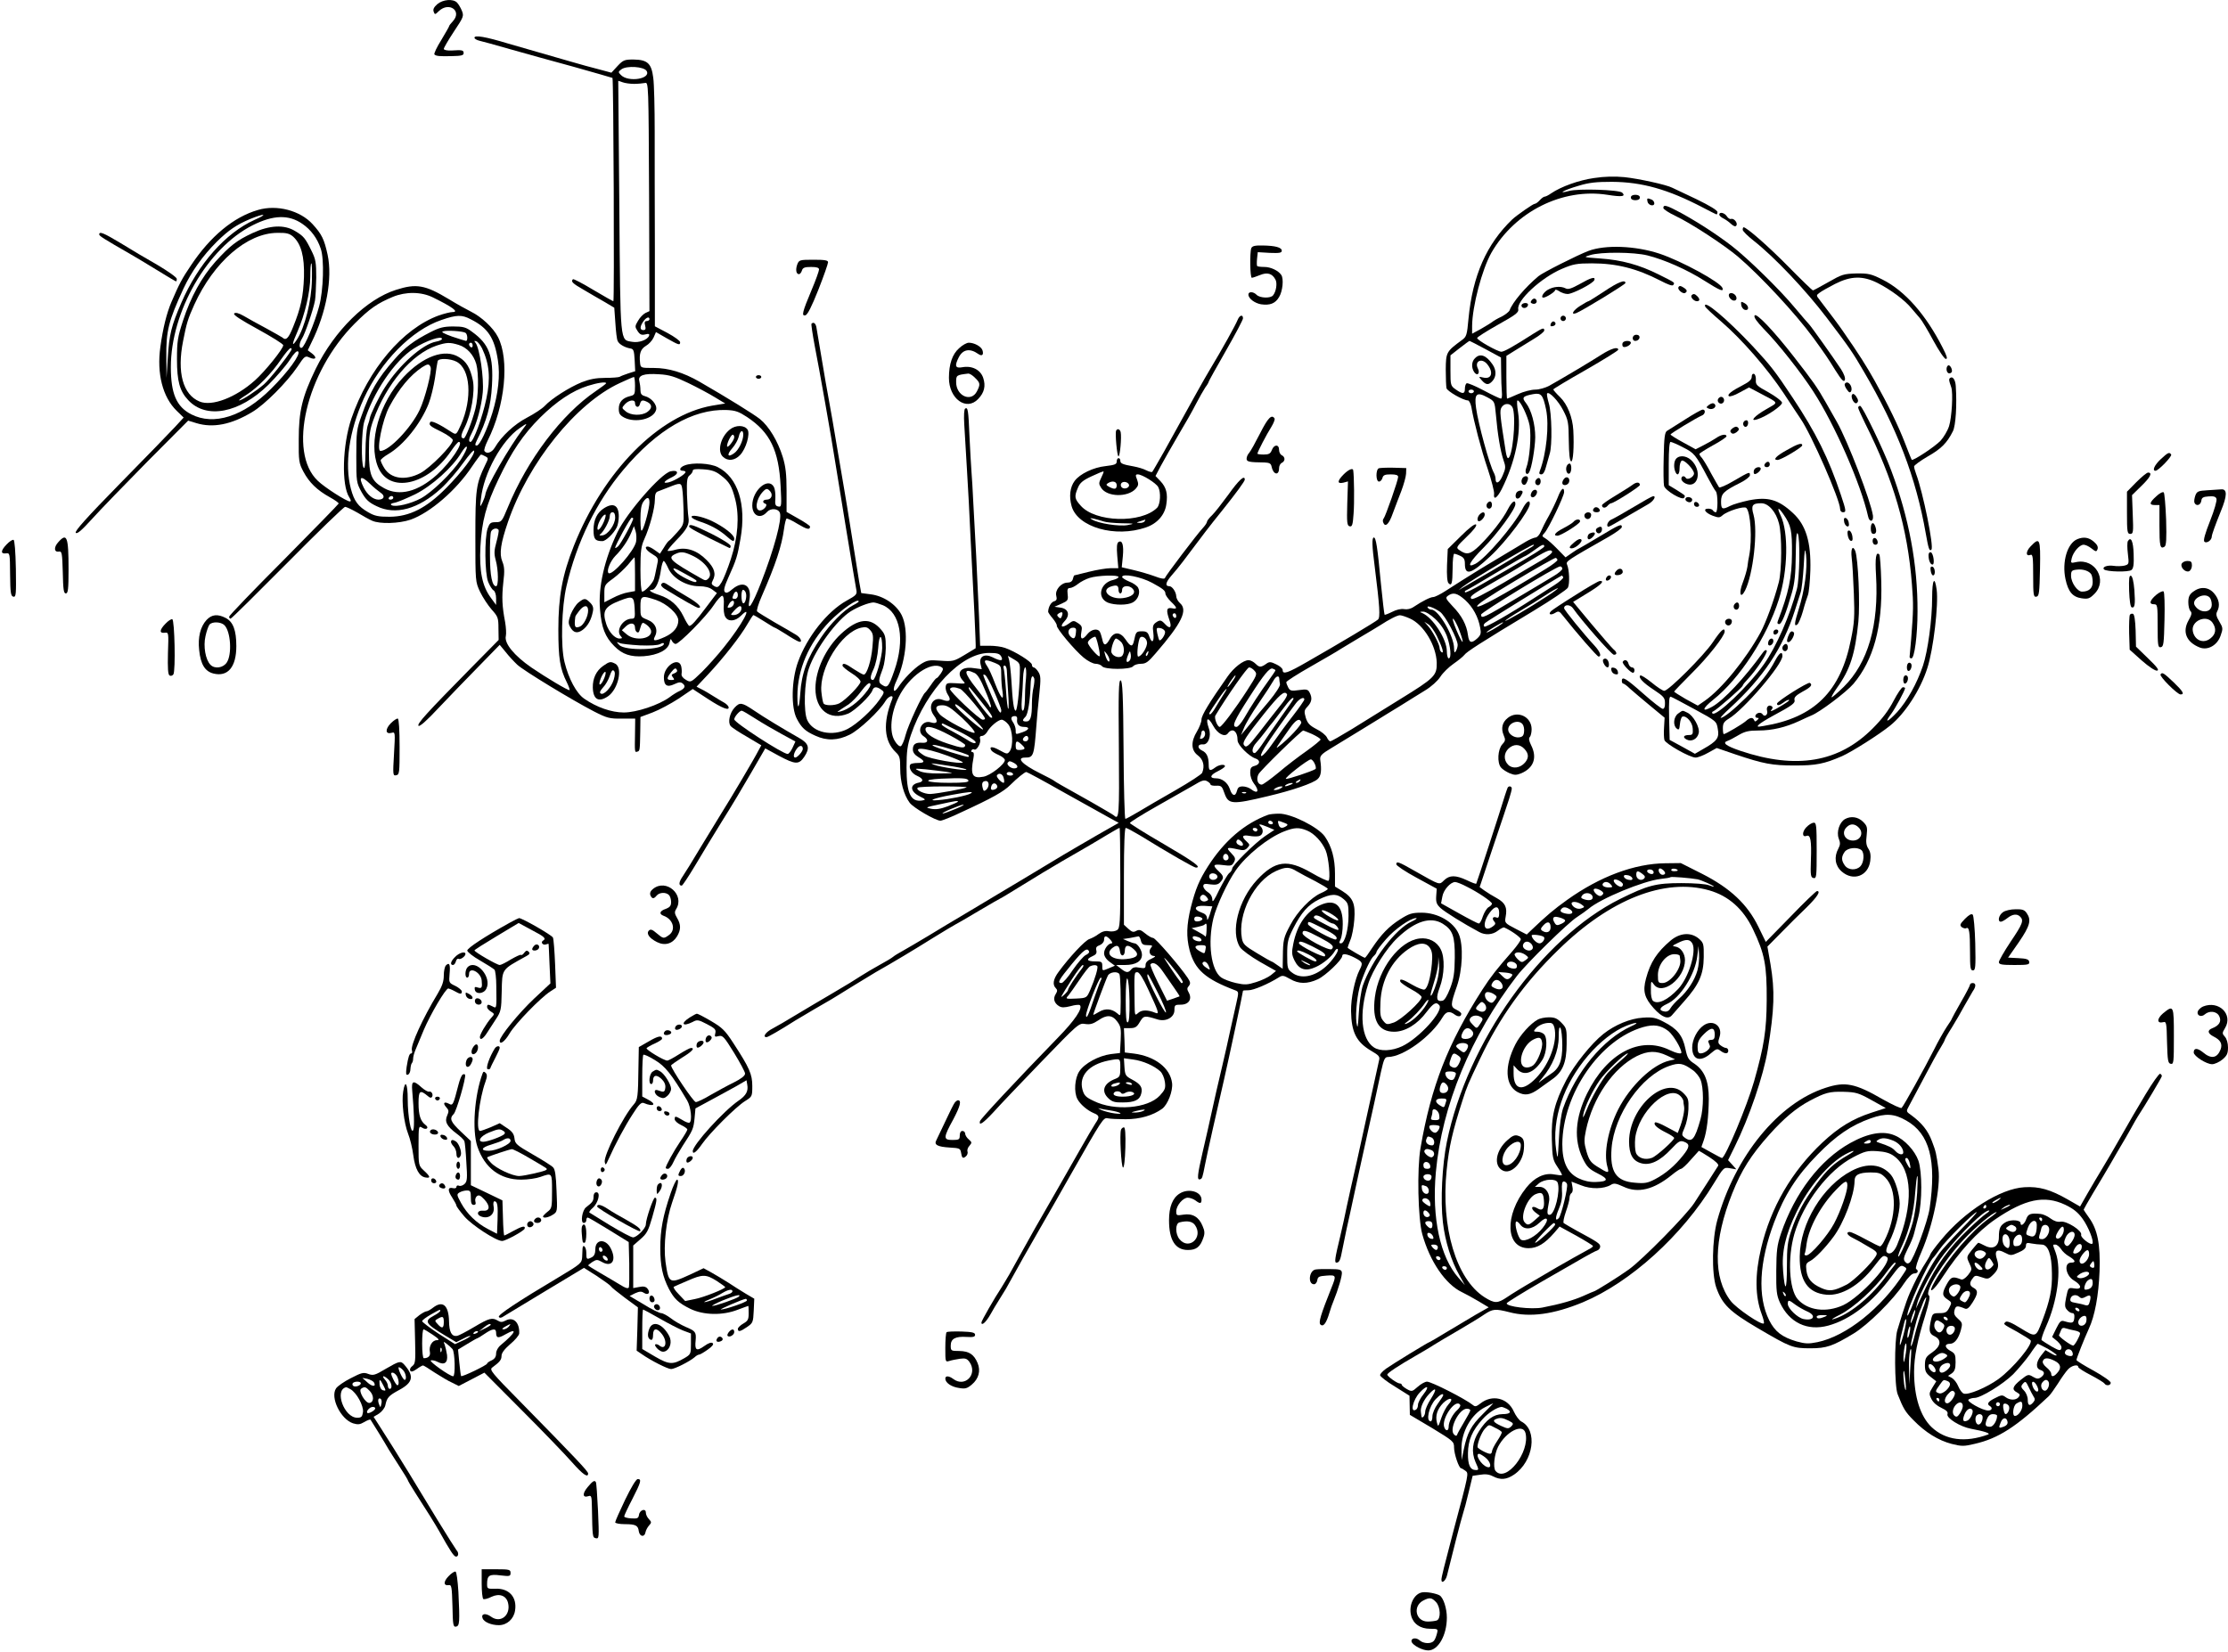 <?xml version="1.0" standalone="no"?>
<!DOCTYPE svg PUBLIC "-//W3C//DTD SVG 20010904//EN"
 "http://www.w3.org/TR/2001/REC-SVG-20010904/DTD/svg10.dtd">
<svg version="1.0" xmlns="http://www.w3.org/2000/svg"
 width="1235pt" height="916pt" viewBox="0 0 1235 916"
 preserveAspectRatio="xMidYMid meet">
<g transform="translate(0,916) scale(0.1,-0.1)"
fill="#000000" stroke="none">
<path d="M2424 9137 c-19 -17 -25 -29 -20 -42 6 -17 8 -17 29 4 57 53 130 0
77 -57 -11 -12 -20 -23 -20 -26 0 -3 -20 -38 -44 -78 -25 -40 -42 -76 -38 -80
10 -9 27 -11 100 -9 48 1 62 4 62 16 0 17 -7 19 -67 15 -26 -1 -43 3 -43 9 0
6 25 49 56 96 54 81 56 86 44 116 -7 17 -19 37 -27 45 -22 22 -78 17 -109 -9z"/>
<path d="M2630 8951 c0 -6 12 -13 28 -17 15 -3 90 -24 167 -46 77 -22 236 -66
354 -98 117 -33 215 -61 216 -62 6 -7 11 -1238 5 -1238 -3 0 -54 29 -113 64
-58 35 -108 61 -111 58 -13 -13 -3 -23 60 -59 36 -21 88 -52 117 -68 l52 -31
6 -84 c3 -47 8 -92 13 -101 8 -18 40 -36 71 -41 17 -3 20 -12 23 -65 l3 -61
-38 -12 c-21 -7 -42 -15 -48 -19 -5 -3 -41 -6 -80 -6 -51 0 -86 -7 -130 -24
-69 -28 -168 -91 -205 -131 -14 -15 -58 -44 -98 -65 -71 -37 -142 -103 -179
-166 -17 -29 -46 -38 -58 -19 -3 5 5 31 18 57 97 192 122 450 57 575 -26 51
-92 112 -149 140 -24 12 -80 43 -124 70 -131 79 -180 87 -292 51 -164 -52
-341 -226 -445 -438 -75 -155 -94 -234 -94 -390 -1 -121 1 -133 26 -180 32
-60 75 -102 145 -141 29 -16 52 -32 50 -36 -1 -4 -138 -144 -304 -312 -167
-167 -303 -309 -303 -315 0 -6 4 -11 8 -11 5 0 146 140 315 310 169 171 313
310 320 310 7 0 38 -15 68 -32 30 -18 67 -39 82 -45 42 -19 149 -16 213 6 108
38 254 164 340 294 25 37 48 67 50 67 3 0 14 -4 24 -10 18 -9 18 -11 0 -47
-51 -106 -55 -134 -55 -398 0 -249 0 -250 26 -306 15 -31 44 -75 64 -98 35
-39 38 -46 38 -105 l1 -64 -146 -148 c-260 -264 -308 -318 -298 -328 6 -6 47
30 112 100 57 60 156 163 221 229 l117 120 33 -40 c17 -22 46 -53 64 -70 35
-33 305 -197 427 -260 71 -36 85 -40 153 -39 l74 0 -1 -80 c-2 -108 -2 -108
13 -103 14 4 14 6 16 112 l1 80 67 25 c37 14 102 49 145 77 l78 53 84 -55 c81
-53 122 -68 114 -43 -2 6 -13 16 -23 22 -11 6 -38 22 -60 36 -22 14 -52 32
-67 39 l-27 14 64 68 c85 91 180 212 217 277 16 28 32 52 34 52 3 0 30 -16 60
-35 30 -19 56 -35 59 -35 3 0 29 -16 60 -35 30 -20 62 -38 70 -41 26 -11 16
20 -13 37 -15 9 -67 40 -117 68 -49 29 -94 56 -98 61 -5 4 7 43 26 86 77 176
110 276 123 372 4 29 10 54 14 57 3 2 32 -11 62 -30 52 -31 68 -34 68 -14 0 4
-29 24 -65 44 l-65 37 0 118 c0 91 -5 133 -21 186 -27 88 -77 171 -127 211
-34 27 -179 117 -335 207 -89 51 -171 76 -252 76 -73 0 -74 0 -77 28 -6 52 3
77 33 95 16 9 35 30 42 46 l13 30 59 -34 c67 -38 75 -41 75 -22 0 7 -31 30
-70 51 l-70 37 0 422 c-1 232 -1 528 -1 657 0 129 -3 264 -8 299 -10 80 -32
100 -110 101 -49 0 -57 -3 -88 -36 l-34 -37 -67 18 c-37 9 -112 30 -167 46
-55 16 -131 38 -170 49 -38 11 -115 33 -170 49 -122 37 -185 48 -185 32z m954
-184 c27 -44 -101 -65 -142 -23 -16 16 -16 18 3 32 29 21 124 15 139 -9z m-69
-72 c22 0 49 3 60 5 20 5 20 -1 23 -630 l2 -635 -22 -10 c-12 -6 -31 -25 -41
-43 -18 -30 -18 -34 -3 -57 13 -20 22 -24 43 -19 19 5 24 3 21 -7 -8 -23 -57
-41 -94 -34 -68 12 -65 -22 -71 751 l-6 696 24 -8 c13 -5 42 -9 64 -9z m-1115
-1184 c108 -53 146 -81 109 -81 -13 0 -48 -9 -77 -19 -200 -73 -391 -299 -484
-571 -50 -147 -56 -370 -12 -437 10 -16 11 -23 3 -23 -18 0 -140 78 -177 114
-169 159 -65 602 204 872 82 82 125 112 211 148 73 30 158 29 223 -3z m209
-121 c96 -48 132 -103 151 -228 13 -82 2 -184 -31 -292 -29 -92 -70 -180 -86
-180 -11 0 -11 5 0 28 55 108 78 192 84 305 9 164 -15 229 -111 298 -33 25
-48 29 -104 29 -52 0 -76 -6 -125 -31 -92 -47 -141 -83 -201 -152 -93 -106
-133 -174 -182 -312 -27 -74 -29 -91 -29 -225 0 -142 1 -146 29 -198 24 -42
39 -57 83 -78 105 -52 232 -17 358 98 37 34 92 98 123 142 31 43 58 74 60 67
7 -20 -68 -119 -155 -207 -110 -111 -202 -158 -313 -159 -62 0 -83 4 -119 25
-56 32 -78 62 -96 130 -36 137 -10 319 71 499 95 207 266 381 431 437 84 29
113 30 162 4z m991 0 c0 -5 -7 -10 -15 -10 -11 0 -14 -7 -9 -25 5 -19 2 -25
-10 -25 -20 0 -20 19 0 48 16 23 34 29 34 12z m-1020 -75 c12 -7 14 -45 3 -45
-5 1 -39 11 -77 24 -47 17 -63 26 -50 29 22 7 110 1 124 -8z m-130 -34 c0 -5
-15 -12 -33 -15 -75 -14 -204 -129 -283 -253 -31 -47 -82 -153 -84 -171 0 -4
-5 -23 -12 -42 -6 -19 -12 -83 -12 -142 -1 -76 -4 -102 -11 -90 -14 24 -11
203 4 254 48 160 169 339 275 406 69 44 156 73 156 53z m222 -52 c41 -87 48
-166 24 -279 -22 -105 -72 -240 -88 -240 -12 0 -10 18 8 51 28 55 53 148 60
224 7 78 -17 245 -40 274 -9 11 -8 13 4 9 8 -2 22 -20 32 -39z m-130 19 c46
-14 83 -54 98 -106 15 -54 12 -182 -5 -249 -18 -71 -55 -163 -64 -163 -19 0
-18 16 5 61 36 72 58 198 45 261 -15 69 -35 103 -77 128 -78 49 -199 5 -307
-110 -135 -143 -197 -362 -142 -498 61 -150 275 -104 405 87 19 28 38 51 43
51 31 0 -44 -112 -121 -182 -104 -94 -208 -121 -292 -75 -71 39 -85 72 -85
202 0 90 5 122 24 175 73 202 213 367 351 414 56 18 73 19 122 4z m78 -4 c0
-8 -4 -12 -10 -9 -5 3 -10 10 -10 16 0 5 5 9 10 9 6 0 10 -7 10 -16z m-90 -89
c78 -40 89 -204 25 -350 -25 -55 -26 -56 -48 -43 -73 48 -116 68 -122 58 -10
-16 -2 -23 64 -55 34 -17 60 -37 61 -45 0 -27 -125 -154 -180 -183 -83 -43
-163 -32 -200 28 -11 18 -20 37 -20 43 0 5 19 21 43 35 85 50 179 168 223 279
13 33 28 97 35 141 6 45 13 88 15 95 5 17 69 15 104 -3z m-143 -31 c8 -22 -31
-174 -61 -237 -47 -99 -169 -227 -217 -227 -24 0 11 174 49 245 54 101 116
175 182 219 31 20 39 20 47 0z m1427 -87 c50 -24 117 -60 148 -79 l58 -35 -73
-12 c-295 -52 -602 -363 -766 -777 -64 -161 -86 -282 -86 -464 0 -160 9 -217
47 -293 11 -22 17 -41 15 -43 -5 -5 -132 71 -211 125 -97 67 -152 135 -142
175 3 13 1 48 -4 77 -17 89 -19 137 -10 221 8 64 6 87 -6 116 -17 42 -9 100
32 219 113 329 377 657 619 769 40 19 76 34 79 34 3 0 6 -22 6 -50 0 -46 -2
-50 -27 -56 -42 -10 -63 -33 -63 -70 0 -27 6 -36 30 -49 63 -32 164 -8 177 43
7 27 -26 67 -63 76 -18 5 -24 13 -24 34 0 15 -3 37 -6 49 -9 32 25 44 110 38
56 -3 87 -13 160 -48z m-454 -2 c0 -2 -26 -22 -57 -43 -190 -129 -379 -379
-489 -647 -32 -77 -34 -80 -66 -80 -29 0 -34 -5 -45 -35 -18 -54 -16 -249 3
-296 9 -22 22 -43 30 -47 8 -5 14 -24 14 -44 l0 -37 -30 41 c-47 64 -64 147
-57 283 8 141 31 229 101 375 73 153 136 246 231 341 90 89 178 148 264 175
54 17 101 24 101 14z m160 -109 c0 -24 21 -30 27 -7 6 24 15 26 44 11 25 -14
24 -35 -3 -54 -31 -22 -91 -20 -119 3 -23 19 -24 19 -5 40 22 24 56 28 56 7z
m621 -78 c128 -85 176 -185 186 -382 6 -112 5 -118 -13 -114 -16 3 -19 11 -16
46 1 23 -2 51 -8 62 -31 58 -120 -18 -120 -102 0 -58 45 -78 81 -37 20 23 62
21 72 -4 13 -35 -32 -202 -105 -389 -48 -123 -77 -166 -64 -94 15 80 -33 111
-94 60 -23 -20 -34 -24 -42 -16 -8 8 -3 30 19 79 46 102 51 120 68 218 33 189
-15 339 -126 395 -42 22 -139 27 -183 10 -28 -10 -35 -30 -11 -30 8 0 15 -3
15 -7 0 -12 -61 -49 -93 -57 -38 -9 -27 7 19 29 40 19 34 42 -9 32 -55 -14
-241 -228 -294 -337 -72 -149 -108 -306 -97 -429 8 -100 28 -152 79 -203 45
-46 91 -61 164 -56 78 6 134 35 142 73 5 24 7 27 13 13 5 -10 14 -18 21 -18
20 0 169 151 210 213 21 32 43 56 49 54 7 -2 10 -23 8 -50 -2 -25 1 -55 8 -66
15 -29 55 -27 87 5 72 72 7 -49 -94 -174 -34 -43 -89 -104 -122 -137 -61 -59
-62 -60 -89 -44 -17 10 -26 22 -24 33 2 11 1 29 -2 42 -14 55 -96 2 -96 -61 0
-46 18 -57 58 -38 26 12 35 13 47 3 17 -14 11 -27 -18 -41 -12 -5 -37 -20 -55
-34 -60 -44 -184 -85 -254 -85 -69 0 -151 29 -219 76 -44 30 -87 111 -110 204
-22 88 -16 305 11 420 56 243 166 468 315 645 188 224 386 338 571 332 51 -2
69 -9 115 -39z m-1241 -65 c-76 -99 -209 -330 -210 -367 -1 -6 -7 -24 -15 -41
-15 -30 -15 -29 -9 20 15 141 115 323 214 391 44 31 46 30 20 -3z m-345 -170
c-51 -77 -160 -182 -222 -216 -56 -30 -140 -50 -162 -38 -9 6 -4 10 17 14 17
3 68 25 114 47 92 46 208 150 255 230 15 24 28 39 31 32 2 -7 -13 -38 -33 -69z
m1439 -87 c49 -37 62 -59 82 -136 23 -92 15 -208 -25 -330 -17 -52 -40 -110
-51 -128 -17 -28 -23 -31 -40 -22 -16 9 -18 15 -10 30 21 38 11 71 -33 115
-53 54 -111 73 -170 58 -23 -7 -44 -9 -46 -7 -3 2 18 28 46 57 63 64 76 90 69
131 -3 17 -6 73 -8 125 -2 78 1 95 15 106 9 7 17 18 17 25 0 9 16 11 59 8 45
-3 68 -11 95 -32z m-1942 -49 c18 -18 44 -39 57 -48 28 -18 21 -39 -12 -39
-29 1 -61 27 -81 67 -31 62 -16 70 36 20z m1730 -29 c3 -18 6 -70 7 -115 2
-81 2 -82 -36 -125 -21 -24 -41 -44 -45 -46 -4 -2 -17 -19 -28 -38 l-22 -34
-28 20 c-15 11 -33 20 -39 20 -22 0 -10 -21 25 -42 29 -17 34 -25 29 -47 -3
-14 -7 -36 -10 -49 -2 -13 -7 -32 -10 -43 -7 -23 -51 -69 -65 -69 -6 0 -10 51
-10 123 0 102 4 129 21 167 30 65 59 173 59 220 0 30 5 42 18 46 9 3 37 14 62
24 62 25 67 24 72 -12z m488 -13 c16 -20 5 -45 -20 -45 -22 0 -27 -16 -7 -23
16 -5 -9 -37 -30 -37 -31 0 -22 62 14 102 20 22 27 22 43 3z m-2090 -35 c0 -5
-7 -10 -16 -10 -8 0 -12 5 -9 10 3 6 10 10 16 10 5 0 9 -4 9 -10z m1420 -25
c0 -30 -25 -128 -39 -152 -8 -14 -10 1 -11 57 0 53 5 82 16 98 20 29 34 28 34
-3z m-90 -90 c0 -14 -70 -143 -84 -154 -9 -8 -16 -11 -16 -8 0 14 84 167 92
167 4 0 8 -2 8 -5z m16 -128 c-9 -50 -134 -192 -153 -174 -12 12 10 66 38 95
38 38 71 87 89 131 l14 34 9 -27 c5 -15 6 -42 3 -59z m-762 65 c2 -4 -3 -34
-12 -66 -13 -48 -14 -65 -4 -102 15 -54 16 -144 2 -144 -22 0 -34 59 -34 170
-1 63 2 123 6 133 8 17 33 23 42 9z m1071 -141 c75 -34 121 -99 92 -128 -13
-13 -18 -13 -43 2 -168 95 -186 112 -142 133 32 15 47 14 93 -7z m-315 -105
l0 -93 -38 -7 c-21 -3 -59 -17 -85 -31 l-47 -24 0 48 c0 47 2 50 49 84 27 20
63 54 82 76 18 23 34 41 36 41 2 0 3 -42 3 -94z m184 34 c24 -55 100 -100 171
-100 33 0 58 -7 74 -19 l25 -19 -56 -74 c-60 -80 -85 -108 -97 -108 -4 0 -19
24 -33 54 -29 59 -72 97 -133 117 -47 15 -66 29 -41 29 20 0 41 45 50 113 4
26 11 47 15 47 4 0 15 -18 25 -40z m95 -32 c67 -37 66 -37 59 -44 -8 -8 -93
34 -114 57 -24 27 -10 24 55 -13z m335 -104 c8 -21 -4 -65 -15 -58 -12 7 -12
74 0 74 5 0 12 -7 15 -16z m-44 -14 c0 -11 -7 -20 -15 -20 -17 0 -18 2 -9 24
9 23 24 20 24 -4z m-572 -73 c3 -51 1 -57 -16 -57 -50 0 -91 -67 -60 -98 9 -9
7 -12 -8 -12 -26 0 -58 35 -73 79 -24 73 -10 98 75 131 72 28 78 25 82 -43z
m118 47 c61 -21 124 -78 124 -114 0 -37 -26 -69 -74 -91 -56 -25 -70 -25 -56
2 20 37 3 76 -41 93 -39 16 -39 16 -39 71 0 63 5 66 86 39z m432 -21 c-2 -10
-11 -19 -21 -21 -16 -3 -17 -1 -7 17 13 25 33 28 28 4z m42 -26 c0 -19 -21
-37 -44 -37 -18 0 -18 1 4 25 26 28 40 32 40 12z m-590 -107 c0 -23 19 -36 24
-18 16 52 15 51 39 35 12 -8 24 -23 26 -33 9 -46 -88 -61 -135 -21 l-27 23 23
22 c25 23 50 19 50 -8z m26 -98 c57 -2 100 0 113 7 13 7 21 8 21 2 0 -35 -215
-41 -247 -7 -17 18 -17 19 2 11 11 -5 61 -10 111 -13z m192 -155 c-17 -6 -18
-10 -8 -22 10 -13 9 -15 -9 -15 -27 0 -27 10 0 44 17 21 24 25 30 14 6 -9 1
-15 -13 -21z"/>
<path d="M4046 6779 c-52 -41 -72 -122 -38 -152 27 -25 65 -21 95 11 32 34 56
115 41 140 -17 26 -66 27 -98 1z m74 -29 c0 -33 -26 -86 -51 -103 -36 -26 -42
-8 -10 28 16 18 32 47 36 64 7 35 25 42 25 11z m-50 -14 c0 -17 -39 -66 -40
-49 0 18 22 63 32 63 4 0 8 -6 8 -14z"/>
<path d="M3349 6343 c-39 -24 -59 -65 -59 -121 0 -51 9 -62 49 -62 19 0 62 41
80 77 6 12 11 39 11 60 0 62 -30 78 -81 46z m61 -52 c0 -39 -40 -95 -70 -99
-15 -2 -20 0 -14 5 20 14 54 77 54 101 0 13 6 22 15 22 10 0 15 -10 15 -29z
m-63 -24 c-20 -46 -43 -61 -33 -21 7 29 35 68 43 60 2 -2 -2 -20 -10 -39z"/>
<path d="M3207 5820 c-14 -11 -33 -41 -43 -65 -14 -39 -15 -50 -4 -70 18 -34
40 -39 70 -17 28 21 47 55 56 100 5 22 1 35 -15 51 -26 26 -32 26 -64 1z m53
-45 c0 -33 -25 -81 -46 -89 -28 -11 -32 -1 -25 55 1 4 10 18 22 33 26 33 49
34 49 1z"/>
<path d="M3343 5468 c-38 -27 -58 -69 -57 -120 2 -67 33 -84 86 -47 55 40 81
156 39 179 -27 14 -32 13 -68 -12z m59 -76 c-13 -43 -55 -88 -72 -77 -8 5 -4
15 13 34 14 14 30 43 37 64 9 27 15 36 23 28 7 -7 7 -22 -1 -49z m-58 -4 c-9
-18 -19 -28 -21 -21 -2 6 4 27 13 45 9 18 19 28 21 21 2 -6 -4 -27 -13 -45z"/>
<path d="M3835 6291 c3 -5 22 -15 43 -22 57 -18 108 -46 146 -79 38 -34 46
-36 46 -16 0 21 -57 65 -125 98 -58 27 -122 38 -110 19z"/>
<path d="M3820 6241 c0 -8 46 -33 223 -119 4 -2 7 3 7 11 0 8 -44 36 -103 66
-103 51 -127 59 -127 42z"/>
<path d="M3665 5920 c-3 -5 5 -15 17 -23 99 -61 180 -107 189 -107 26 0 -3 28
-67 65 -38 22 -80 48 -94 58 -28 19 -36 21 -45 7z"/>
<path d="M8836 8173 c-84 -12 -182 -47 -238 -85 -14 -10 -30 -18 -35 -18 -6 0
-18 -9 -28 -20 -10 -11 -22 -20 -28 -20 -9 0 -99 -63 -124 -86 -143 -137 -220
-312 -243 -551 -8 -90 -11 -100 -36 -118 -87 -64 -89 -68 -90 -163 0 -48 2
-95 4 -104 4 -17 93 -68 119 -68 6 0 15 -17 19 -37 14 -82 54 -235 91 -344 21
-63 36 -124 35 -136 -5 -38 16 -26 42 25 74 147 109 312 91 425 -6 37 -8 67
-3 67 15 0 57 -87 67 -140 10 -57 0 -186 -19 -235 -10 -25 3 -45 16 -24 14 23
33 135 34 195 0 71 -21 150 -51 189 -25 31 -19 39 40 50 44 8 54 -4 71 -85 18
-87 2 -246 -35 -342 -5 -13 -2 -18 9 -18 10 0 19 15 26 43 6 23 15 55 20 71
15 45 12 226 -5 281 -8 27 -12 51 -9 54 11 12 62 -41 89 -94 28 -54 30 -67 31
-169 1 -72 5 -111 13 -114 11 -4 17 80 12 173 -4 72 -33 144 -73 183 -21 20
-38 40 -38 43 0 3 81 52 180 108 99 57 180 107 180 112 0 19 -40 7 -96 -29
-56 -36 -207 -126 -287 -171 -21 -11 -55 -21 -77 -21 -22 0 -65 -11 -96 -25
-31 -14 -58 -25 -60 -25 -2 0 -4 53 -4 118 l0 119 48 30 c26 16 73 45 104 64
32 19 58 40 58 47 0 17 -9 14 -57 -16 -117 -75 -166 -102 -181 -102 -22 1
-134 64 -134 76 0 5 52 38 116 74 97 54 115 68 112 85 -11 48 127 176 243 225
61 26 82 30 165 30 137 0 250 -29 378 -95 44 -23 69 -32 73 -25 9 14 14 11
-82 59 -106 53 -205 80 -323 88 -94 7 -95 7 -55 19 59 18 241 17 317 -2 93
-23 222 -80 317 -141 87 -55 106 -62 99 -40 -11 32 -227 150 -350 191 -134 44
-300 50 -393 15 -61 -23 -255 -121 -277 -140 -73 -61 -144 -145 -160 -189 -3
-8 -23 -24 -44 -35 -22 -10 -46 -24 -54 -31 -8 -6 -36 -23 -62 -38 l-48 -26 0
43 c1 109 55 314 107 406 131 228 394 360 643 321 82 -13 103 -9 82 12 -16 16
-245 24 -296 9 -71 -19 -23 7 54 29 58 18 99 22 185 22 166 -1 310 -41 505
-143 36 -19 68 -35 73 -37 4 -2 7 3 7 12 0 10 -41 35 -117 72 -65 31 -125 59
-133 63 -32 17 -189 51 -266 59 -54 5 -110 4 -168 -5z m-601 -949 l85 -46 1
-76 c0 -43 2 -94 4 -114 2 -21 0 -38 -5 -38 -6 0 -48 20 -95 45 -47 25 -90 43
-95 40 -6 -3 -10 -17 -10 -31 0 -29 -13 -30 -51 -3 -28 20 -29 23 -29 104 l0
85 51 40 c28 22 53 40 55 40 2 0 42 -21 89 -46z m-65 -234 c0 -5 -7 -10 -15
-10 -8 0 -15 5 -15 10 0 6 7 10 15 10 8 0 15 -4 15 -10z m122 -130 c9 -105 25
-202 42 -251 13 -37 13 -45 -5 -86 -17 -41 -39 -51 -39 -17 0 8 -4 22 -9 32
-24 42 -88 276 -99 360 -11 79 3 92 63 59 40 -22 40 -22 47 -97z m95 33 c17
-67 -4 -273 -28 -273 -4 0 -9 15 -12 33 -33 208 -35 230 -24 248 18 29 55 24
64 -8z"/>
<path d="M8176 7174 c-20 -19 -21 -54 -3 -79 17 -22 32 -4 19 22 -20 40 20 60
50 26 39 -46 27 -88 -21 -76 -26 6 -26 6 -7 -16 23 -26 38 -27 59 -3 22 24 22
61 0 92 -35 51 -69 63 -97 34z"/>
<path d="M9040 8065 c0 -9 9 -15 25 -15 16 0 25 6 25 15 0 9 -9 15 -25 15 -16
0 -25 -6 -25 -15z"/>
<path d="M9132 8043 c4 -22 38 -30 38 -10 0 8 -7 18 -16 21 -23 9 -26 8 -22
-11z"/>
<path d="M9220 8007 c0 -7 31 -27 69 -45 86 -41 267 -159 346 -226 126 -108
318 -315 415 -447 69 -95 81 -113 125 -184 34 -54 46 -65 51 -52 4 11 -4 33
-21 60 -43 65 -163 234 -177 249 -7 7 -43 49 -80 93 -81 98 -260 273 -348 341
-83 64 -185 130 -281 183 -80 43 -99 49 -99 28z"/>
<path d="M1430 7996 c-135 -39 -264 -146 -372 -308 -49 -72 -65 -103 -108
-203 -26 -61 -47 -145 -61 -248 -21 -148 13 -279 90 -354 l39 -38 -46 -50
c-25 -27 -162 -169 -305 -314 -188 -192 -255 -267 -247 -275 8 -8 33 14 92 79
45 50 183 192 306 317 l225 226 46 -14 c92 -28 193 -8 308 61 70 41 193 165
252 252 39 59 43 62 66 51 35 -16 45 -1 15 22 l-24 18 21 44 c82 165 117 355
89 486 -19 86 -32 113 -83 169 -69 76 -198 110 -303 79z m-19 -55 c-160 -72
-313 -244 -406 -460 -55 -127 -67 -175 -75 -306 l-7 -110 -1 114 c-2 145 12
201 95 381 44 94 106 181 185 260 65 64 109 94 185 126 81 33 102 29 24 -5z
m265 -22 c47 -32 83 -80 102 -138 20 -57 15 -231 -9 -319 -25 -94 -80 -224
-96 -230 -17 -5 -16 24 1 51 16 24 63 161 72 211 3 17 6 74 7 127 0 84 -3 102
-27 150 -34 69 -43 80 -90 108 -60 37 -141 33 -236 -11 -88 -41 -125 -70 -206
-159 -76 -85 -137 -196 -179 -325 -30 -92 -34 -115 -34 -216 0 -121 15 -176
62 -226 100 -108 284 -73 445 85 43 43 96 104 117 136 25 39 41 55 48 48 15
-15 -55 -112 -150 -206 -155 -155 -318 -206 -443 -142 -82 42 -113 115 -113
262 0 308 203 660 453 786 115 58 201 60 276 8z m-51 -71 c44 -40 63 -109 60
-223 -4 -108 -17 -171 -60 -277 -26 -65 -40 -78 -60 -59 -6 4 -46 27 -90 51
-44 23 -99 54 -123 68 -30 17 -47 21 -54 14 -7 -7 34 -34 131 -87 78 -43 141
-82 141 -89 0 -20 -100 -144 -157 -195 -106 -95 -239 -146 -307 -117 -92 38
-126 161 -91 336 19 97 26 122 62 201 108 237 293 397 460 398 50 1 67 -3 88
-21z m104 -238 c-2 -119 -39 -265 -84 -334 -29 -44 -27 -23 4 46 41 93 71 220
71 305 0 40 2 73 6 73 3 0 4 -41 3 -90z m-115 -392 c-25 -43 -120 -162 -151
-189 -43 -37 -122 -89 -137 -89 -5 0 12 14 40 31 61 39 139 118 193 198 23 33
46 61 52 61 6 0 7 -6 3 -12z"/>
<path d="M9530 7970 c0 -5 10 -15 23 -21 12 -6 32 -20 43 -31 15 -13 24 -16
29 -8 9 14 -14 42 -30 36 -6 -2 -17 5 -23 15 -13 20 -42 26 -42 9z"/>
<path d="M9660 7886 c0 -7 27 -34 60 -60 116 -91 289 -274 406 -428 127 -167
144 -192 206 -299 184 -313 289 -588 343 -898 15 -85 20 -99 31 -88 15 15 -47
319 -85 420 -6 16 -11 34 -11 41 0 6 34 31 75 55 74 42 107 74 140 140 16 31
23 147 16 251 -2 33 -16 54 -29 46 -11 -6 -10 -13 4 -53 11 -32 3 -167 -12
-215 -8 -26 -30 -62 -47 -81 -31 -33 -154 -114 -160 -106 -2 2 -18 42 -36 89
-38 99 -95 216 -170 350 -46 82 -85 144 -176 275 -18 27 -73 100 -129 173 -19
24 -19 25 0 39 10 8 49 30 86 49 89 45 154 46 236 5 71 -36 151 -95 188 -141
16 -19 37 -44 47 -55 10 -11 43 -66 73 -122 31 -57 62 -103 70 -103 11 0 6 16
-17 61 -93 184 -210 317 -334 379 -62 31 -77 35 -145 34 -70 -2 -80 -5 -155
-48 -44 -25 -83 -46 -86 -46 -3 0 -64 59 -135 131 -110 112 -232 219 -249 219
-3 0 -5 -6 -5 -14z"/>
<path d="M550 7860 c0 -8 25 -24 173 -109 23 -13 88 -52 145 -87 57 -35 105
-64 108 -64 2 0 4 6 4 14 0 8 -48 42 -107 77 -60 34 -151 88 -204 121 -95 57
-119 67 -119 48z"/>
<path d="M6936 7784 c-9 -24 -7 -164 3 -164 5 0 25 7 45 15 41 17 68 9 86 -25
11 -20 4 -66 -13 -87 -13 -18 -72 -16 -91 2 -18 19 -46 20 -46 2 0 -22 35 -48
70 -54 49 -7 79 4 100 40 20 32 27 102 12 123 -16 24 -59 44 -93 44 -19 0 -38
2 -40 5 -3 2 -3 21 -1 41 l4 36 67 -4 c53 -2 66 0 66 12 0 18 -35 28 -106 29
-43 1 -58 -3 -63 -15z"/>
<path d="M4419 7693 c-10 -28 -6 -53 10 -53 5 0 13 9 16 20 5 16 15 20 51 20
31 0 44 -4 44 -14 0 -8 -18 -59 -41 -113 -52 -124 -57 -146 -35 -141 12 2 35
48 72 141 30 76 54 145 54 153 0 11 -17 14 -80 14 -78 0 -81 -1 -91 -27z"/>
<path d="M8756 7585 c-45 -25 -64 -31 -77 -24 -27 14 -68 11 -100 -8 -25 -15
-40 -43 -24 -43 15 0 65 32 65 41 0 5 10 3 22 -5 12 -9 34 -16 48 -16 29 1
142 59 148 78 6 20 -19 13 -82 -23z"/>
<path d="M8893 7545 c-46 -30 -85 -55 -88 -55 -3 0 -23 -11 -45 -25 -40 -25
-56 -53 -23 -41 35 14 273 159 273 167 0 21 -41 5 -117 -46z"/>
<path d="M9304 7568 c-8 -12 24 -40 37 -32 14 8 11 18 -11 31 -14 9 -21 10
-26 1z"/>
<path d="M9584 7529 c-3 -6 0 -18 9 -26 17 -18 39 -9 31 12 -7 18 -32 27 -40
14z"/>
<path d="M9377 7523 c-9 -9 12 -33 29 -33 17 0 18 12 2 28 -14 14 -22 15 -31
5z"/>
<path d="M8491 7497 c-9 -12 -8 -16 3 -20 19 -7 32 11 19 24 -6 6 -14 5 -22
-4z"/>
<path d="M9652 7468 c2 -12 11 -24 21 -26 24 -5 22 25 -4 38 -18 10 -20 9 -17
-12z"/>
<path d="M8435 7471 c-3 -5 -1 -12 5 -16 12 -7 30 2 30 16 0 12 -27 12 -35 0z"/>
<path d="M9452 7460 c2 -5 41 -42 88 -82 116 -100 256 -261 347 -398 41 -63
84 -127 94 -142 60 -87 219 -450 219 -500 0 -10 7 -18 15 -18 20 0 19 7 -11
97 -68 203 -138 344 -267 538 -98 148 -122 178 -221 285 -144 153 -280 268
-264 220z"/>
<path d="M9726 7411 c-6 -9 11 -33 51 -75 80 -81 206 -241 274 -346 120 -185
264 -514 304 -693 7 -34 31 -31 27 4 -12 82 -140 414 -200 520 -11 19 -39 68
-62 109 -47 83 -71 117 -181 258 -111 142 -204 239 -213 223z"/>
<path d="M6861 7388 c-12 -30 -84 -160 -158 -283 -27 -45 -77 -134 -253 -453
-32 -56 -60 -105 -63 -108 -3 -3 -18 1 -34 9 -15 8 -46 17 -68 21 -62 11 -75
16 -75 32 0 8 -4 14 -10 14 -5 0 -10 -8 -10 -19 0 -15 -11 -19 -61 -25 -68 -7
-143 -43 -172 -82 -26 -35 -32 -86 -17 -140 33 -117 242 -177 412 -118 62 21
105 69 113 128 9 59 0 94 -33 129 l-27 28 30 57 c17 31 59 106 95 167 36 60
81 139 99 175 19 36 42 77 52 92 11 14 19 29 19 32 0 3 43 80 95 171 52 91 95
172 95 180 0 23 -19 18 -29 -7z m-757 -877 c-14 -29 -14 -34 0 -56 33 -51 147
-53 191 -5 16 18 17 26 8 51 -10 24 -9 29 4 29 24 0 101 -48 113 -70 16 -29
12 -96 -6 -115 -88 -88 -343 -81 -424 12 -34 38 -36 50 -15 99 11 27 27 41 77
64 34 16 63 28 65 26 2 -1 -4 -17 -13 -35z m86 -41 c0 -23 -12 -25 -42 -9 -17
9 -18 13 -7 20 25 16 49 10 49 -11z m68 3 c5 -17 -26 -29 -40 -15 -6 6 -7 15
-3 22 9 14 37 9 43 -7z m-140 -204 c13 -5 58 -9 100 -10 72 -1 74 -2 33 -10
-46 -9 -163 9 -198 31 -14 8 -12 9 12 4 17 -4 40 -11 53 -15z m227 1 c-3 -5
-16 -10 -28 -9 -20 1 -20 2 3 9 14 4 26 8 28 9 2 1 0 -3 -3 -9z"/>
<path d="M8650 7395 c0 -8 7 -15 15 -15 8 0 15 7 15 15 0 8 -7 15 -15 15 -8 0
-15 -7 -15 -15z"/>
<path d="M8596 7365 c-4 -12 -1 -16 11 -13 18 3 21 20 5 26 -5 1 -12 -4 -16
-13z"/>
<path d="M4498 7365 c-2 -3 6 -58 18 -122 22 -109 98 -540 110 -622 13 -83
114 -699 120 -727 6 -29 3 -33 -53 -64 -108 -60 -220 -202 -270 -341 -36 -100
-39 -252 -6 -314 26 -50 47 -69 103 -94 63 -29 124 -27 190 6 53 26 166 132
198 186 18 30 49 38 37 10 -52 -131 -45 -232 21 -294 21 -20 24 -31 24 -90 0
-73 20 -146 52 -189 20 -28 144 -100 171 -100 9 0 60 20 114 46 174 80 236
115 273 152 37 37 80 72 89 72 4 0 97 -50 206 -112 110 -61 224 -125 253 -141
l53 -29 -128 -73 c-70 -41 -150 -87 -178 -104 -46 -28 -284 -171 -537 -322
-60 -35 -154 -92 -210 -126 -57 -34 -121 -72 -143 -84 -22 -12 -47 -27 -55
-34 -8 -7 -42 -27 -75 -45 -33 -18 -78 -45 -100 -59 -57 -36 -62 -40 -171
-104 -55 -32 -139 -82 -189 -112 -49 -30 -109 -65 -132 -77 -39 -20 -58 -48
-34 -48 8 0 74 38 159 92 15 9 60 36 101 60 41 24 86 50 100 58 14 8 68 42
120 74 52 32 108 66 125 76 94 53 214 125 316 189 63 39 122 74 130 78 8 4 66
37 129 75 63 37 116 68 118 68 2 0 56 33 121 73 64 40 162 99 217 131 117 67
201 116 268 157 27 16 50 29 53 29 2 0 4 -124 4 -276 0 -252 -2 -278 -17 -290
-10 -7 -30 -10 -46 -7 -20 4 -37 -1 -57 -15 -15 -12 -39 -24 -51 -28 -23 -6
-111 -100 -171 -182 -30 -40 -35 -71 -16 -90 10 -10 10 -17 0 -33 -16 -25 -9
-50 18 -67 15 -9 29 -9 65 0 24 7 47 9 51 5 17 -17 -29 -85 -121 -179 -234
-241 -430 -451 -433 -464 -7 -28 17 -12 73 48 31 35 151 161 266 280 206 213
210 217 244 211 27 -4 43 0 73 20 47 33 78 31 106 -8 19 -26 21 -40 18 -101
l-4 -72 -51 -6 c-66 -9 -145 -51 -174 -95 -26 -38 -31 -116 -11 -154 15 -29
55 -63 90 -78 33 -13 34 -22 10 -57 -10 -15 -50 -83 -89 -152 -60 -106 -169
-296 -246 -430 -11 -19 -41 -73 -67 -120 -26 -47 -60 -107 -75 -135 -16 -27
-36 -61 -45 -75 -36 -54 -110 -183 -110 -192 0 -21 25 1 49 43 13 24 36 62 50
84 14 22 30 49 37 60 71 129 124 222 189 335 43 74 115 200 160 280 189 333
191 335 216 330 13 -3 58 -5 99 -5 79 0 151 21 202 58 31 23 60 98 55 142 -10
84 -95 149 -212 164 l-50 6 -2 68 -3 67 34 0 c28 0 38 6 54 34 22 36 25 37 99
14 47 -14 93 12 93 52 0 28 3 30 35 30 44 0 64 30 45 66 -11 19 -11 26 0 38
10 13 9 21 -6 44 -42 63 -179 222 -192 222 -8 0 -27 11 -44 25 -24 20 -33 23
-50 14 -16 -9 -24 -6 -44 12 l-24 22 0 269 c0 175 4 268 10 268 6 0 41 -19 78
-41 167 -103 300 -179 311 -179 34 0 -10 32 -179 131 -102 59 -186 112 -187
116 -1 4 66 46 149 93 83 47 176 100 206 117 42 26 58 31 73 22 10 -5 19 -14
19 -18 0 -5 14 -8 31 -7 29 1 33 -3 46 -41 22 -63 41 -65 241 -17 136 32 252
72 276 95 19 17 23 48 14 108 -2 21 7 31 64 65 78 48 217 132 263 161 18 11
69 43 114 70 44 28 108 67 140 87 35 21 70 53 85 76 14 22 47 54 73 72 26 18
53 40 60 49 12 17 87 66 386 246 97 59 182 116 188 127 11 21 8 101 -5 129 -7
17 2 23 231 153 40 23 73 47 73 54 0 20 -12 15 -125 -53 -60 -36 -110 -65
-111 -65 -2 0 -20 -11 -40 -25 l-36 -25 -47 48 c-25 26 -55 52 -66 58 -19 11
-19 13 -3 30 23 26 108 204 108 226 0 33 -17 19 -35 -29 -10 -25 -32 -71 -49
-102 -18 -31 -38 -71 -45 -88 -7 -18 -21 -33 -30 -33 -9 -1 -33 -11 -53 -23
-20 -12 -85 -51 -145 -87 -101 -60 -171 -103 -300 -186 -29 -19 -60 -34 -68
-34 -16 0 -60 -22 -108 -54 -17 -12 -37 -16 -54 -13 -17 3 -43 -3 -66 -15 -22
-11 -41 -18 -42 -16 -2 2 -11 78 -20 168 -20 212 -28 261 -40 260 -11 -1 -10
-46 5 -160 28 -224 32 -283 18 -295 -14 -13 -215 -133 -390 -233 -111 -64
-138 -73 -138 -47 0 9 -16 23 -36 32 -28 14 -38 15 -52 5 -32 -23 -41 -23 -61
-3 -12 12 -29 21 -40 21 -29 0 -82 -41 -116 -90 -102 -145 -145 -216 -145
-239 0 -14 -12 -44 -25 -66 -35 -57 -33 -105 5 -133 30 -23 39 -58 24 -96 -3
-9 -70 -52 -148 -97 -77 -44 -170 -98 -206 -120 -36 -21 -68 -39 -72 -39 -4 0
-9 172 -10 382 -2 307 -6 382 -16 386 -11 3 -13 -62 -10 -377 3 -374 1 -399
-27 -372 -6 5 -62 38 -125 74 -177 99 -194 109 -205 117 -5 5 -42 24 -82 44
-98 49 -132 86 -80 86 46 0 49 9 62 180 3 41 10 119 16 173 9 85 8 102 -6 123
-8 13 -20 24 -25 24 -6 0 -10 7 -10 15 0 15 -93 74 -149 93 -19 7 -57 12 -86
12 l-52 0 -6 158 c-4 86 -11 240 -16 342 -6 102 -13 235 -16 295 -3 61 -7 137
-10 170 -3 33 -7 121 -11 195 -6 147 -9 164 -24 155 -6 -4 -8 -39 -5 -88 3
-45 9 -158 15 -252 6 -93 15 -264 20 -380 6 -115 15 -299 21 -409 5 -109 9
-199 7 -200 -2 -1 -30 -18 -63 -38 -57 -34 -63 -36 -131 -31 -63 5 -75 3 -110
-19 -39 -25 -95 -82 -125 -128 -27 -40 -34 -15 -10 35 56 119 69 285 29 365
-30 59 -100 106 -171 115 l-53 7 -12 66 c-6 37 -25 155 -42 262 -17 107 -35
218 -40 245 -5 28 -23 133 -40 235 -17 102 -37 219 -45 260 -8 41 -26 145 -40
230 -14 85 -28 165 -30 178 -5 21 -16 28 -27 17z m3981 -1244 c-20 -11 -65
-38 -100 -60 -54 -33 -150 -90 -269 -158 l-25 -15 23 19 c46 36 377 233 392
233 8 0 -2 -9 -21 -19z m81 10 c0 -7 -66 -49 -210 -132 -25 -14 -85 -49 -134
-77 -49 -29 -92 -49 -95 -46 -3 4 -1 9 6 11 6 2 82 47 169 99 87 52 160 94
164 94 3 1 23 14 45 30 42 31 55 36 55 21z m43 -27 c6 -7 -18 -27 -63 -53 -14
-8 -104 -61 -199 -118 -116 -68 -178 -100 -185 -93 -12 12 3 24 109 84 44 25
132 76 195 115 114 69 131 77 143 65z m30 -48 c1 -5 -27 -27 -63 -49 -245
-150 -372 -219 -382 -209 -7 7 62 53 209 141 120 72 222 129 226 128 5 -1 9
-6 10 -11z m27 -49 c0 -7 -22 -26 -50 -42 -27 -17 -107 -64 -177 -106 -214
-128 -223 -132 -223 -106 0 12 415 266 438 267 6 0 12 -6 12 -13z m5 -47 c3
-5 -20 -26 -52 -46 -32 -20 -82 -52 -111 -71 -132 -86 -265 -162 -274 -157 -6
4 -5 12 4 20 10 10 395 248 425 263 1 1 5 -3 8 -9z m-90 -106 c-99 -65 -238
-146 -231 -135 4 5 41 30 84 55 42 25 104 63 137 85 33 22 65 40 70 40 6 1
-21 -20 -60 -45z m-453 -21 c43 -40 72 -93 83 -154 6 -30 3 -40 -16 -58 -33
-30 -46 -26 -52 18 -7 56 -35 109 -85 160 -39 42 -41 47 -26 58 29 21 52 15
96 -24z m-3362 -8 c0 -2 -14 -12 -32 -21 -50 -26 -127 -103 -178 -180 -75
-110 -107 -197 -114 -308 -6 -88 -16 -98 -16 -15 0 147 63 293 178 413 66 67
162 134 162 111z m133 -20 c98 -41 125 -191 64 -364 -31 -89 -38 -97 -66 -79
-24 14 -23 25 3 93 8 22 15 72 16 112 0 62 -3 75 -25 101 -60 72 -129 65 -224
-23 -84 -79 -141 -200 -141 -302 0 -120 80 -181 182 -139 37 16 125 100 134
129 7 21 24 22 49 3 19 -13 18 -15 -9 -54 -40 -58 -125 -136 -177 -163 -85
-44 -192 -21 -224 48 -22 46 -17 214 9 288 38 110 155 268 232 316 40 25 100
48 125 49 9 0 32 -7 52 -15z m3089 -37 c29 -20 98 -151 98 -184 0 -10 -5 -26
-10 -34 -7 -12 -10 -8 -10 15 0 68 -86 215 -125 215 -8 0 -17 5 -21 11 -9 16
34 1 68 -23z m-27 -39 c29 -27 51 -59 65 -95 21 -58 27 -124 10 -124 -5 0 -10
18 -10 39 0 68 -79 189 -138 213 -14 5 -13 7 6 7 13 1 41 -16 67 -40z m-140 2
c77 -34 146 -150 149 -245 1 -72 -11 -84 -204 -203 -85 -53 -205 -127 -266
-165 -61 -37 -115 -68 -120 -68 -5 0 -14 10 -19 22 -6 12 -31 33 -58 46 -38
20 -49 32 -59 63 -10 35 -9 42 10 62 24 26 27 48 11 78 -9 17 -17 19 -59 13
-42 -6 -49 -4 -59 14 -6 11 -11 25 -11 30 0 5 62 45 138 88 75 43 148 85 162
95 14 9 63 38 108 65 46 27 96 57 110 66 54 35 97 57 112 57 8 0 33 -8 55 -18z
m275 -68 c31 -84 19 -81 -17 4 -17 40 -25 69 -17 62 7 -6 23 -36 34 -66z
m-126 -28 c31 -64 42 -100 27 -91 -6 4 -11 14 -11 22 0 21 -38 94 -64 123
l-21 24 22 -14 c12 -7 33 -36 47 -64z m361 67 c-18 -15 -85 -54 -85 -48 0 3
19 16 43 30 43 26 59 33 42 18z m-3489 -129 c-6 -74 -31 -153 -48 -153 -6 0
-30 14 -55 30 -46 32 -63 37 -63 20 0 -6 23 -25 50 -42 28 -17 50 -38 50 -47
0 -18 -82 -102 -117 -120 -27 -14 -80 -14 -88 -1 -4 6 -9 35 -12 64 -13 130
110 331 220 356 26 6 36 3 51 -14 16 -18 18 -31 12 -93z m54 -5 c0 -49 -37
-178 -51 -178 -17 0 -17 18 3 60 12 26 23 76 26 118 5 81 22 80 22 0z m660
-48 c13 -25 -3 -27 -48 -4 -44 22 -76 5 -67 -37 l7 -29 -46 6 c-69 10 -98 -25
-59 -69 17 -18 17 -19 -37 -15 -50 3 -55 1 -58 -19 -2 -12 4 -33 13 -46 20
-30 7 -41 -30 -27 -54 21 -86 -37 -48 -87 25 -33 18 -49 -17 -38 -49 16 -83
-50 -40 -77 29 -19 25 -39 -8 -36 -37 3 -52 -8 -52 -37 0 -16 10 -30 30 -42
39 -23 38 -33 -4 -33 -19 0 -37 -4 -40 -8 -11 -19 7 -50 37 -63 35 -15 39 -32
10 -38 -52 -10 -49 -49 5 -76 34 -17 35 -19 14 -23 -64 -10 -87 38 -87 183 0
90 5 123 24 180 86 251 280 455 433 455 47 0 59 -4 68 -20z m103 -96 c-3 -106
-15 -204 -23 -204 -10 0 -17 48 -24 170 -3 47 -9 96 -12 109 l-7 25 34 -20
c33 -20 34 -22 32 -80z m-139 61 c35 -15 36 -17 36 -68 0 -28 3 -70 7 -91 9
-59 -9 -38 -42 46 -15 40 -34 82 -42 93 -26 38 -16 43 41 20z m-295 -24 c11
-7 10 -13 -4 -35 -10 -14 -20 -26 -24 -26 -3 0 -17 -17 -31 -38 -14 -20 -28
-39 -32 -42 -16 -12 -94 -180 -108 -234 -8 -33 -21 -61 -27 -63 -7 -3 -22 10
-33 29 -32 50 -23 152 21 242 56 116 181 203 238 167z m362 -18 c0 -16 4 -70
7 -121 4 -50 4 -92 1 -92 -4 0 -9 48 -13 106 -4 58 -10 112 -13 120 -3 8 0 14
6 14 6 0 11 -12 12 -27z m106 -45 c-4 -35 -6 -89 -6 -120 -1 -34 -5 -58 -12
-58 -6 0 -8 22 -5 63 3 34 6 88 7 120 1 31 7 57 12 57 5 0 7 -27 4 -62z m1267
43 c16 -18 14 -23 -40 -107 -67 -104 -142 -204 -153 -204 -13 0 -32 50 -24 63
65 108 176 267 187 267 7 0 21 -8 30 -19z m116 3 c0 -3 -17 -28 -38 -57 -45
-62 -99 -144 -136 -209 -16 -27 -34 -48 -42 -48 -28 0 -15 32 73 168 79 123
111 162 128 155 8 -3 15 -7 15 -9z m-1668 -15 c16 -7 35 -38 59 -97 21 -48 35
-89 32 -92 -3 -3 -8 1 -10 8 -3 7 -34 48 -69 93 -72 90 -76 118 -12 88z m109
-104 c22 -50 39 -96 39 -102 0 -33 -18 -5 -55 83 -52 124 -50 117 -35 112 7
-2 30 -44 51 -93z m1319 56 c-29 -42 -36 -39 -8 3 13 19 24 33 26 31 3 -2 -6
-18 -18 -34z m-1097 17 c2 -7 0 -29 -4 -48 -5 -19 -9 -60 -9 -90 0 -74 -8
-100 -31 -100 -23 0 -24 7 -5 26 14 13 26 89 29 182 1 41 11 55 20 30z m1358
0 c0 -7 2 -21 4 -31 2 -10 -23 -49 -61 -95 -36 -42 -74 -88 -85 -102 -11 -14
-31 -38 -45 -55 l-25 -30 16 38 c8 22 45 84 82 138 38 55 74 111 81 124 14 27
32 33 33 13z m-2296 -83 c-40 -49 -94 -89 -135 -99 -28 -7 -27 -7 44 39 17 12
49 44 70 73 26 35 43 49 49 43 7 -7 -3 -26 -28 -56z m527 26 c20 -8 138 -149
138 -166 0 -3 -6 -5 -13 -5 -18 0 -188 160 -181 171 7 11 26 11 56 0z m117
-71 c57 -70 73 -96 52 -88 -12 4 -121 151 -121 162 0 12 -3 15 69 -74z m1342
38 c-12 -18 -31 -50 -43 -70 -12 -21 -26 -38 -30 -38 -11 0 -8 5 45 83 40 60
65 81 28 25z m353 3 c3 -5 -8 -26 -25 -47 -58 -73 -78 -99 -134 -171 -56 -72
-68 -82 -80 -63 -9 15 10 45 112 173 87 108 113 131 127 108z m36 -25 c0 -3
-33 -51 -74 -108 -40 -57 -86 -123 -102 -148 -17 -25 -34 -45 -39 -45 -19 0
-15 31 7 55 13 14 36 43 53 65 16 22 34 45 40 51 5 6 30 39 55 72 39 53 60 73
60 58z m60 -4 c0 -5 -28 -45 -62 -89 -35 -44 -87 -116 -117 -159 -53 -77 -85
-90 -40 -17 23 38 133 193 173 245 20 26 46 37 46 20z m-1840 -101 c36 -33 62
-62 59 -65 -6 -7 -144 112 -153 132 -9 21 23 -2 94 -67z m-56 -2 c43 -41 73
-76 68 -81 -10 -10 -170 74 -194 103 -28 33 -23 49 15 49 28 0 47 -13 111 -71z
m304 -6 c-4 -27 10 -43 38 -43 34 0 30 -16 -7 -29 -41 -14 -39 -15 -39 12 0
12 -7 32 -15 43 -15 22 -11 34 12 34 8 0 13 -8 11 -17z m-49 -29 c25 -31 29
-119 8 -149 -13 -17 -15 -17 -55 5 -41 23 -61 23 -47 0 4 -7 23 -18 41 -26 19
-8 34 -21 34 -28 0 -23 -80 -85 -118 -92 -63 -12 -74 9 -56 104 4 21 2 32 -5
32 -7 0 -9 5 -6 10 4 6 10 8 15 5 13 -8 38 34 33 56 -4 13 0 19 10 19 9 0 21
10 28 21 16 30 61 68 81 69 9 0 26 -12 37 -26z m1136 -8 c24 -44 64 -65 81
-42 25 34 54 13 54 -39 0 -25 63 -88 99 -100 29 -9 26 -33 -4 -41 -20 -5 -25
-12 -25 -39 0 -18 9 -44 20 -58 33 -42 23 -62 -16 -32 -10 8 -31 15 -45 15
-21 0 -28 -6 -33 -26 -8 -32 -27 -27 -39 12 -12 35 -43 59 -76 59 -39 0 -34
18 9 39 22 11 40 23 40 28 0 13 -33 9 -54 -7 -28 -21 -36 -19 -36 13 0 46 -11
69 -37 81 -28 13 -26 37 5 34 29 -3 48 46 33 88 -21 60 -5 69 24 15z m488 20
c5 -12 -73 -96 -127 -136 -19 -15 -12 -4 64 103 34 48 54 58 63 33z m-1901
-49 c75 -37 115 -67 88 -67 -6 0 -24 8 -38 18 -15 10 -53 31 -84 48 -32 16
-58 33 -58 37 0 5 3 7 8 5 4 -2 41 -20 84 -41z m-48 -23 c47 -25 86 -50 86
-54 0 -20 -21 -18 -96 7 -79 26 -124 55 -124 80 0 25 48 13 134 -33z m1416 7
c0 -10 -7 -22 -16 -25 -12 -5 -15 -2 -10 10 3 8 6 20 6 25 0 5 5 9 10 9 6 0
10 -9 10 -19z m594 -1 c25 -12 46 -25 46 -30 0 -4 -35 -33 -77 -63 -43 -30
-114 -84 -157 -121 -44 -36 -85 -66 -92 -66 -23 0 -32 31 -18 58 11 21 237
242 248 242 2 0 24 -9 50 -20z m-1574 -25 c0 -8 -7 -15 -15 -15 -16 0 -20 12
-8 23 11 12 23 8 23 -8z m-38 -32 c24 -22 23 -28 -7 -31 -21 -1 -25 3 -25 23
0 29 7 31 32 8z m-383 -29 c92 -29 97 -31 89 -40 -5 -5 -186 52 -197 62 -11
10 31 2 108 -22z m-26 -34 c48 -18 86 -34 84 -37 -11 -11 -184 20 -214 38 -82
51 -10 50 130 -1z m2035 -45 c6 -13 8 -27 3 -29 -21 -13 -153 -57 -163 -54
-11 4 121 107 138 108 6 0 16 -11 22 -25z m-1667 5 c24 -14 25 -30 0 -30 -21
0 -45 23 -34 33 8 9 11 9 34 -3z m-333 -20 c40 -7 71 -14 69 -17 -7 -7 -149
15 -178 27 -27 11 -34 12 109 -10z m-43 -29 c47 -8 44 -8 -35 -9 -56 -1 -95 4
-115 14 -29 14 -27 14 35 9 36 -4 88 -10 115 -14z m370 -11 c3 -5 -3 -10 -14
-10 -12 0 -21 5 -21 10 0 6 6 10 14 10 8 0 18 -4 21 -10z m-52 -22 c4 -12 4
-24 2 -27 -8 -7 -45 31 -39 40 10 17 32 9 37 -13z m-195 -15 c3 -10 -23 -13
-107 -13 -128 0 -161 17 -44 23 117 5 146 3 151 -10z m1837 -3 c-3 -5 -12 -10
-18 -10 -7 0 -6 4 3 10 19 12 23 12 15 0z m-1725 -19 c0 -10 -6 -24 -14 -30
-11 -9 -15 -7 -19 11 -7 26 -1 38 19 38 8 0 14 -8 14 -19z m48 -9 c2 -7 -4
-15 -13 -18 -20 -8 -27 -1 -19 20 7 18 25 17 32 -2z m1627 8 c-27 -12 -43 -12
-25 0 8 5 22 9 30 9 10 0 8 -3 -5 -9z m-1797 -15 c-7 -7 -161 -35 -201 -37
-34 -1 -83 23 -70 35 3 4 67 7 141 7 75 0 133 -2 130 -5z m1742 -5 c-8 -5 -22
-10 -30 -10 -13 0 -13 1 0 10 8 5 22 10 30 10 13 0 13 -1 0 -10z m-1720 -29
c-19 -12 -122 -33 -180 -37 -65 -6 -24 11 75 29 97 18 127 20 105 8z m1527 3
c-3 -3 -12 -4 -19 -1 -8 3 -5 6 6 6 11 1 17 -2 13 -5z m-1597 -48 c0 -3 -25
-14 -56 -26 -40 -15 -66 -19 -93 -14 -34 7 -32 8 44 24 92 20 105 22 105 16z
m-14 -41 c-33 -14 -64 -25 -70 -25 -16 1 96 48 114 49 8 0 -12 -11 -44 -24z
m859 -725 c10 -11 13 -20 7 -20 -19 0 -42 -31 -42 -55 0 -15 11 -33 30 -47
l30 -22 -31 -13 c-40 -17 -39 -17 -39 12 0 23 -4 25 -40 25 -46 0 -52 12 -14
29 19 8 25 17 21 32 -4 15 1 23 19 29 14 6 24 18 24 30 0 25 12 25 35 0z m169
-5 c5 -20 13 -25 37 -25 27 0 30 -2 19 -15 -16 -19 -6 -45 17 -45 11 -1 5 -6
-14 -15 -22 -9 -33 -21 -33 -35 0 -18 -4 -20 -33 -15 -24 5 -37 2 -46 -9 -17
-21 -28 -20 -58 4 l-26 20 49 0 c60 0 94 21 94 57 0 25 -25 63 -41 63 -4 0
-20 5 -36 12 l-28 12 40 6 c22 4 43 8 46 9 4 0 10 -10 13 -24z m-116 -59 c4
-33 27 -29 27 4 1 32 18 35 49 8 35 -31 21 -49 -41 -55 -78 -8 -121 29 -75 63
24 18 36 12 40 -20z m-171 -2 c2 -5 -7 -14 -19 -19 -12 -6 -44 -43 -71 -82
-26 -40 -55 -73 -63 -73 -25 0 -16 16 57 105 65 79 87 95 96 69z m473 -99 c29
-36 50 -69 46 -72 -3 -4 -8 -4 -9 -2 -24 29 -97 139 -94 139 3 0 29 -29 57
-65z m-63 -13 c18 -26 46 -67 63 -91 17 -24 30 -44 28 -45 -2 -1 -18 -7 -36
-13 l-33 -11 -49 98 c-27 54 -46 100 -43 104 16 16 41 1 70 -42z m-448 21
c-23 -30 -28 -37 -54 -76 -14 -21 -25 -41 -25 -46 0 -4 -10 -16 -22 -27 -25
-22 -23 -18 45 89 27 42 54 77 59 77 6 0 4 -8 -3 -17z m83 11 c7 -6 -12 -71
-39 -133 -19 -43 -19 -44 -76 -47 -61 -3 -63 -2 -44 18 6 7 33 45 60 85 26 39
53 74 60 76 17 8 33 8 39 1z m123 -45 c6 -8 9 -144 6 -213 -1 -17 -3 -18 -18
-4 -31 26 -66 29 -101 8 -18 -11 -32 -18 -32 -16 0 8 71 199 81 217 10 20 54
26 64 8z m159 -83 c59 -127 64 -141 40 -131 -41 17 -75 17 -94 0 -20 -18 -20
-17 -21 56 -2 169 -3 169 16 169 10 0 32 -35 59 -94z m54 -20 c28 -55 48 -104
45 -109 -6 -10 -102 179 -103 202 0 20 2 17 58 -93z m-317 67 c-5 -10 -21 -54
-36 -97 -30 -91 -44 -121 -45 -95 0 25 71 209 82 209 5 0 5 -7 -1 -17z m160
-113 c1 -77 -2 -115 -10 -118 -8 -3 -11 34 -11 124 0 80 4 124 9 119 6 -6 11
-62 12 -125z m-51 -370 c0 -46 -3 -51 -27 -61 -66 -25 -81 -69 -38 -109 19
-18 35 -23 79 -22 65 0 94 14 102 49 9 34 -4 53 -51 78 -36 19 -39 25 -42 69
l-3 49 51 -7 c54 -7 118 -35 151 -66 11 -10 22 -36 25 -58 5 -35 1 -44 -28
-76 -67 -72 -251 -87 -366 -30 -45 21 -54 31 -63 64 -20 76 36 138 143 160 69
13 67 14 67 -40z m-4 -89 c-8 -12 -46 -21 -46 -11 0 5 8 11 18 13 29 8 33 7
28 -2z m68 0 c4 -5 -3 -7 -14 -4 -23 6 -26 13 -6 13 8 0 17 -4 20 -9z m-59
-51 c4 -6 13 -5 24 2 10 6 27 8 37 4 28 -11 -2 -26 -53 -26 -40 0 -60 10 -46
24 10 9 31 7 38 -4z m-62 -96 c58 -9 82 -24 27 -17 -25 3 -58 12 -75 19 -16 8
-22 12 -12 9 10 -3 37 -8 60 -11z m182 -4 c-11 -5 -31 -8 -45 -8 -23 0 -22 1
5 8 42 11 65 11 40 0z"/>
<path d="M9063 7303 c-18 -6 -16 -33 1 -33 19 0 31 19 20 30 -5 4 -15 5 -21 3z"/>
<path d="M8995 7260 c-3 -5 -3 -15 0 -20 7 -12 45 5 45 20 0 13 -37 13 -45 0z"/>
<path d="M5317 7230 c-38 -33 -57 -88 -57 -165 0 -116 97 -186 162 -117 34 35
43 72 28 117 -15 45 -62 69 -116 59 -39 -7 -44 7 -19 56 23 44 62 50 107 18
21 -15 32 -6 24 20 -7 21 -45 42 -76 42 -11 0 -35 -13 -53 -30z m88 -165 c29
-28 30 -36 10 -75 -32 -62 -115 -25 -115 51 0 39 1 40 68 48 7 0 24 -10 37
-24z"/>
<path d="M10797 7133 c-13 -12 -7 -43 8 -43 8 0 15 6 15 13 0 18 -15 38 -23
30z"/>
<path d="M9710 7071 c0 -15 -14 -28 -47 -45 -64 -33 -90 -53 -80 -62 5 -5 32
4 60 20 l52 28 55 -29 c116 -62 111 -50 40 -92 -65 -37 -94 -70 -50 -56 52 16
141 77 138 93 -2 9 -36 35 -75 57 -66 36 -72 42 -70 69 1 16 -4 31 -10 33 -8
3 -13 -4 -13 -16z"/>
<path d="M4190 7070 c0 -5 7 -10 15 -10 8 0 15 5 15 10 0 6 -7 10 -15 10 -8 0
-15 -4 -15 -10z"/>
<path d="M10226 7032 c-3 -5 2 -19 11 -31 12 -18 18 -20 24 -10 4 7 3 21 -2
31 -10 19 -25 23 -33 10z"/>
<path d="M10266 6972 c-9 -15 12 -54 25 -47 12 8 11 18 -4 40 -10 12 -16 14
-21 7z"/>
<path d="M9524 6949 c-10 -17 13 -36 27 -22 12 12 4 33 -11 33 -5 0 -12 -5
-16 -11z"/>
<path d="M9474 6916 c-18 -14 -18 -15 -1 -22 22 -8 46 11 31 26 -7 7 -17 5
-30 -4z"/>
<path d="M10300 6900 c0 -6 18 -45 39 -88 157 -312 235 -579 259 -892 9 -110
8 -145 -4 -300 -5 -52 -8 -98 -9 -102 0 -5 5 -8 10 -8 17 -1 34 128 34 260 1
260 -47 519 -147 785 -43 115 -159 355 -171 355 -6 0 -11 -5 -11 -10z"/>
<path d="M9340 6834 c-47 -30 -92 -58 -100 -63 -12 -8 -16 -38 -18 -146 -2
-76 -1 -147 2 -159 7 -26 101 -82 111 -66 8 13 11 10 -42 44 l-43 26 0 120 c0
76 4 120 10 120 6 0 37 -13 69 -30 62 -31 70 -40 136 -165 20 -38 41 -74 46
-79 12 -13 12 -116 0 -116 -6 0 -13 5 -16 10 -3 6 -15 10 -26 10 -32 0 -17
-23 24 -39 33 -12 39 -12 55 2 27 24 120 53 132 41 24 -24 33 -175 16 -264 -3
-14 -8 -41 -10 -62 -3 -20 -15 -60 -26 -89 -23 -58 -13 -93 13 -43 45 90 72
330 47 420 -15 52 -7 64 43 64 40 0 82 -48 98 -112 17 -65 16 -261 -1 -326
-26 -100 -71 -222 -101 -278 -82 -150 -216 -314 -309 -379 l-39 -27 -66 36
c-36 21 -65 39 -65 42 0 2 44 48 98 102 90 89 182 206 182 231 0 26 -22 6 -66
-60 -49 -73 -245 -269 -269 -269 -8 0 -40 21 -70 46 -31 25 -60 43 -63 39 -12
-11 15 -40 76 -80 53 -35 61 -44 61 -72 1 -21 -4 -33 -12 -33 -7 0 -56 38
-109 85 -96 85 -118 98 -118 70 0 -8 3 -15 8 -15 4 0 21 -12 37 -28 17 -15 66
-57 111 -94 l81 -67 -3 -53 c-2 -29 -1 -61 2 -71 7 -21 140 -97 173 -97 12 0
44 12 70 27 l47 26 105 -36 c155 -52 202 -61 329 -61 117 0 162 9 261 52 54
24 206 120 266 169 82 66 168 198 206 318 34 103 63 354 52 436 -11 80 -25 56
-25 -44 0 -122 -24 -298 -51 -378 -33 -98 -88 -196 -142 -256 -54 -58 -75 -65
-34 -11 23 31 77 131 77 143 0 3 -6 5 -12 5 -7 0 -30 -34 -52 -76 -27 -52 -62
-99 -115 -152 -188 -189 -423 -229 -733 -125 -82 28 -104 45 -71 56 10 3 37
18 61 32 34 20 56 25 110 25 76 0 151 18 226 53 28 13 58 27 66 30 45 17 194
129 234 176 111 132 161 315 154 566 -2 79 -7 147 -11 151 -18 18 -24 -18 -18
-116 16 -276 -44 -484 -179 -618 -35 -34 -65 -60 -67 -58 -3 2 11 26 30 53 73
101 100 188 118 365 10 102 -1 349 -17 393 -14 35 -26 13 -20 -37 4 -29 9
-119 12 -199 5 -125 3 -163 -16 -254 -57 -289 -203 -434 -485 -480 -35 -6 -38
-5 -25 8 8 8 42 29 75 47 112 60 127 72 122 90 -3 13 8 25 44 45 47 25 58 38
41 49 -10 6 -182 -102 -182 -115 0 -13 13 -11 36 6 10 8 23 15 29 15 12 0 -17
-20 -70 -50 -24 -13 -34 -16 -27 -7 9 10 10 17 2 22 -16 10 -31 -5 -25 -25 7
-22 -14 -38 -25 -20 -4 7 -15 10 -24 7 -19 -7 -22 -27 -4 -27 9 0 8 -3 -1 -12
-11 -10 -14 -10 -18 0 -7 17 -23 15 -47 -7 -20 -17 -111 -71 -121 -71 -3 0 -5
15 -5 33 0 26 6 36 32 52 83 49 298 300 298 348 0 30 -17 18 -40 -25 -34 -66
-82 -126 -162 -206 -70 -69 -124 -112 -140 -112 -4 0 18 24 50 53 188 173 294
333 361 542 12 39 27 84 32 100 6 17 13 82 17 145 5 97 7 107 13 65 9 -75 -8
-200 -41 -304 -24 -76 -26 -98 -7 -83 7 6 21 39 31 74 9 35 22 74 27 87 6 14
12 77 14 140 4 155 -24 250 -97 317 -81 75 -139 91 -244 70 -41 -9 -87 -22
-104 -31 -43 -22 -50 -19 -50 24 0 44 14 58 108 105 28 14 52 33 52 41 0 21
-2 20 -88 -30 -42 -25 -79 -41 -83 -37 -3 4 -23 39 -44 77 -20 39 -44 77 -51
86 -8 8 -14 18 -14 22 0 4 34 25 75 48 41 22 75 45 75 50 0 15 -30 10 -58 -10
-15 -10 -46 -28 -70 -40 l-43 -22 -69 38 c-39 21 -70 41 -70 44 0 6 146 94
173 105 20 7 23 34 5 33 -7 0 -51 -25 -98 -55z m547 -527 c41 -60 47 -88 46
-217 -1 -135 -18 -215 -78 -372 -5 -12 -2 -18 7 -18 14 0 37 56 71 175 15 53
20 103 21 207 1 94 4 131 11 120 14 -24 11 -251 -5 -309 -38 -145 -113 -317
-182 -415 -85 -121 -266 -294 -286 -273 -4 4 -1 10 6 12 17 7 162 133 162 142
0 4 13 20 29 37 45 47 111 146 104 157 -4 6 -13 2 -22 -12 -100 -139 -216
-263 -280 -299 -60 -34 -57 -11 6 39 145 115 298 349 363 555 51 161 55 373
10 467 -22 46 -13 48 17 4z m-492 -1080 c120 -65 120 -66 127 -109 9 -49 -4
-67 -82 -111 l-45 -26 -70 39 -70 38 -3 122 c-2 96 0 121 10 117 7 -2 67 -34
133 -70z"/>
<path d="M9830 5654 c0 -9 5 -14 12 -12 18 6 21 28 4 28 -9 0 -16 -7 -16 -16z"/>
<path d="M9803 5605 c-3 -9 -3 -18 0 -21 9 -9 27 6 27 22 0 19 -19 18 -27 -1z"/>
<path d="M9302 5204 c-25 -18 -30 -65 -8 -83 12 -10 15 -6 18 25 2 21 8 39 14
41 22 7 56 -32 57 -67 2 -30 -1 -35 -20 -35 -31 0 -38 -12 -14 -25 27 -14 59
2 67 35 8 31 -30 99 -63 114 -29 14 -24 14 -51 -5z"/>
<path d="M6985 6758 c-26 -51 -53 -100 -61 -109 -8 -8 -14 -23 -14 -32 0 -17
13 -20 100 -21 26 -1 35 -6 38 -21 9 -47 42 -55 42 -10 0 12 7 25 15 29 8 3
15 12 15 21 0 9 -7 18 -15 21 -8 4 -15 17 -15 30 0 32 -28 31 -40 -1 -8 -20
-16 -25 -45 -25 -19 0 -35 2 -35 5 0 9 51 107 77 148 13 21 21 42 18 47 -16
25 -37 3 -80 -82z"/>
<path d="M9665 6820 c-8 -13 4 -32 16 -25 12 8 12 35 0 35 -6 0 -13 -4 -16
-10z"/>
<path d="M9604 6786 c-13 -10 -16 -18 -8 -25 7 -8 16 -7 30 3 13 10 16 18 8
25 -7 8 -16 7 -30 -3z"/>
<path d="M6187 6773 c-7 -14 5 -143 13 -143 8 0 18 105 12 134 -4 17 -18 22
-25 9z"/>
<path d="M9905 6665 c-60 -33 -80 -55 -52 -55 20 0 137 70 137 81 0 16 -24 9
-85 -26z"/>
<path d="M11978 6615 c-35 -32 -50 -65 -30 -65 16 0 93 80 87 90 -10 15 -17
12 -57 -25z"/>
<path d="M9292 6618 c-13 -13 -16 -47 -6 -72 11 -28 24 -17 24 18 0 19 5 38
12 42 13 8 68 -49 68 -71 0 -19 -36 -39 -45 -25 -9 15 -25 12 -25 -5 0 -9 11
-20 24 -26 63 -29 92 58 40 120 -27 33 -70 41 -92 19z"/>
<path d="M9787 6593 c-12 -11 -8 -23 8 -23 8 0 15 7 15 15 0 16 -12 20 -23 8z"/>
<path d="M8684 6575 c-8 -20 3 -48 16 -40 13 8 13 55 0 55 -6 0 -13 -7 -16
-15z"/>
<path d="M7643 6564 c-18 -8 -17 -74 1 -74 7 0 16 9 19 20 4 16 14 20 46 20
29 0 41 -4 41 -14 0 -19 -70 -218 -80 -230 -5 -5 -6 -15 -3 -22 11 -30 32 -11
53 49 13 34 34 91 48 126 13 35 25 77 26 95 l1 31 -70 2 c-38 1 -76 -1 -82 -3z"/>
<path d="M9723 6555 c-3 -9 -3 -19 1 -22 7 -7 36 16 36 28 0 15 -30 10 -37 -6z"/>
<path d="M7448 6530 c-36 -36 -37 -54 -2 -46 l26 7 -4 -123 c-3 -108 -1 -123
14 -126 13 -3 17 9 21 70 5 60 3 209 -2 241 -2 14 -26 4 -53 -23z"/>
<path d="M11842 6487 l-52 -53 0 -117 c0 -106 2 -117 18 -117 17 0 18 9 14
108 l-4 107 51 50 c50 48 64 75 38 75 -7 0 -36 -24 -65 -53z"/>
<path d="M8436 6503 c-9 -23 12 -43 24 -23 5 8 10 21 10 28 0 18 -27 15 -34
-5z"/>
<path d="M8672 6508 c-7 -7 -12 -18 -12 -25 0 -18 29 -16 37 3 8 21 -10 37
-25 22z"/>
<path d="M6810 6419 c-36 -49 -77 -102 -92 -116 -16 -15 -28 -31 -28 -37 0 -5
-11 -21 -24 -35 -30 -32 -205 -262 -209 -276 -2 -6 -23 -3 -53 9 -27 10 -80
26 -118 35 l-68 16 6 60 c6 63 -3 93 -24 80 -9 -6 -11 -27 -7 -76 l6 -69 -42
0 c-23 0 -77 -9 -121 -20 -43 -11 -80 -20 -81 -20 -2 0 -5 -9 -8 -20 -3 -13
-14 -20 -29 -20 -36 0 -71 -41 -63 -73 5 -19 2 -27 -13 -31 -17 -6 -31 -32
-32 -58 0 -3 11 -20 25 -36 14 -17 24 -35 23 -40 -4 -14 99 -137 149 -178 23
-19 52 -34 66 -34 13 0 30 -6 36 -14 16 -19 156 -19 172 0 6 8 26 14 44 14 27
0 40 10 81 58 146 169 180 240 134 279 -11 10 -20 27 -20 38 -1 23 -22 55 -38
55 -25 0 -21 21 10 57 19 21 47 56 63 77 121 161 145 193 216 281 84 105 129
167 129 176 0 28 -33 -2 -90 -82z m-610 -458 c0 -5 -13 -12 -29 -16 -73 -16
-93 -99 -30 -126 38 -15 109 -15 138 1 29 15 44 55 30 81 -5 11 -28 27 -50 35
-21 9 -39 20 -39 25 0 22 105 1 166 -32 61 -33 74 -44 74 -60 0 -8 14 -28 30
-44 37 -35 38 -44 5 -37 -29 5 -32 -11 -13 -65 15 -41 4 -53 -22 -25 -24 26
-30 27 -55 9 -14 -11 -17 -22 -12 -55 6 -50 -7 -64 -22 -22 -8 25 -16 30 -41
30 -31 0 -34 -3 -44 -52 -8 -37 -19 -35 -47 7 -30 44 -65 44 -88 1 -21 -38
-34 -38 -41 0 -4 17 -10 36 -14 42 -12 20 -47 13 -68 -13 -28 -36 -42 -32 -34
10 6 29 3 36 -18 50 -24 16 -27 16 -54 -4 -36 -25 -50 -16 -21 15 32 34 22 68
-21 75 l-35 5 39 17 c35 16 38 19 34 52 -3 28 0 35 13 35 9 0 29 10 45 23 15
12 44 27 64 33 43 14 160 18 160 5z m0 -72 c0 -10 5 -19 10 -19 6 0 10 9 10
20 0 25 41 28 60 4 19 -22 -6 -44 -56 -50 -71 -9 -126 43 -67 64 34 11 43 7
43 -19z m-314 -145 c-5 -14 -9 -15 -19 -5 -9 9 -9 14 3 21 18 11 24 6 16 -16z
m634 0 c0 -8 -4 -12 -10 -9 -5 3 -10 10 -10 16 0 5 5 9 10 9 6 0 10 -7 10 -16z
m-556 -90 c-3 -35 -12 -41 -31 -22 -19 20 -11 48 15 48 15 0 19 -6 16 -26z
m494 4 c3 -16 -24 -55 -32 -47 -2 2 -7 19 -11 37 -6 31 -5 33 16 30 13 -2 25
-11 27 -20z m-370 -79 c7 -29 10 -54 7 -57 -7 -7 -64 59 -65 75 0 11 26 32 41
33 3 0 11 -23 17 -51z m270 20 c3 -25 -30 -79 -49 -79 -8 0 -4 64 7 98 7 23
39 9 42 -19z m-146 4 c21 -18 24 -66 6 -81 -19 -14 -58 4 -58 27 0 25 17 71
26 71 4 0 16 -7 26 -17z m-62 -102 c0 -21 -16 -2 -24 29 -7 24 -6 24 8 6 9
-11 16 -27 16 -35z m111 -4 c-17 -17 -22 -2 -9 29 11 28 12 29 16 5 2 -13 -1
-28 -7 -34z m102 38 c-3 -9 -8 -14 -10 -11 -3 3 -2 9 2 15 9 16 15 13 8 -4z"/>
<path d="M8517 6503 c-13 -12 -7 -33 8 -33 8 0 15 9 15 20 0 20 -11 26 -23 13z"/>
<path d="M9049 6472 c-13 -10 -57 -37 -96 -61 -40 -24 -73 -47 -73 -52 0 -16
18 -18 30 -4 7 8 16 15 21 15 14 0 159 92 159 101 0 17 -19 18 -41 1z"/>
<path d="M8490 6431 c-7 -14 -7 -22 1 -27 10 -6 28 11 29 28 0 17 -20 17 -30
-1z"/>
<path d="M12236 6442 c-51 -3 -58 -6 -67 -29 -5 -15 -8 -32 -5 -40 9 -21 34
-15 38 10 2 18 10 23 41 25 27 2 39 -1 43 -13 4 -9 -12 -64 -35 -122 -28 -71
-39 -109 -32 -116 12 -12 41 8 41 28 0 11 21 68 50 140 36 87 37 125 2 122
-10 -1 -44 -3 -76 -5z"/>
<path d="M8404 6425 c-10 -25 7 -40 23 -20 7 11 13 22 13 27 0 14 -30 9 -36
-7z"/>
<path d="M11953 6409 c-39 -35 -42 -49 -8 -49 l25 0 0 -114 c0 -114 4 -132 28
-117 10 6 12 43 9 150 -3 79 -9 146 -13 151 -5 5 -23 -4 -41 -21z"/>
<path d="M9055 6349 c-55 -33 -110 -64 -122 -69 -21 -8 -33 -40 -16 -40 3 0
47 24 97 54 50 29 106 62 124 72 28 16 45 45 25 43 -5 0 -53 -27 -108 -60z"/>
<path d="M9344 6398 c-4 -5 -1 -14 7 -18 14 -9 29 -4 29 10 0 13 -29 20 -36 8z"/>
<path d="M8247 6373 c-13 -12 -7 -33 8 -33 8 0 15 9 15 20 0 20 -11 26 -23 13z"/>
<path d="M8359 6338 c-28 -56 -95 -141 -157 -202 -53 -51 -72 -55 -115 -24
-17 12 -13 18 43 72 38 36 58 62 52 68 -6 6 -38 -18 -83 -63 l-74 -73 -4 -89
c-2 -55 1 -93 8 -100 18 -18 22 -3 23 82 0 45 4 81 9 81 4 0 20 -5 34 -12 19
-9 25 -19 25 -43 0 -69 34 -59 142 42 86 79 218 255 218 290 0 26 -20 12 -41
-29 -47 -91 -204 -274 -261 -304 -53 -27 -32 12 46 90 75 75 176 213 176 241
0 28 -19 15 -41 -27z"/>
<path d="M9390 6366 c0 -9 7 -16 16 -16 9 0 14 5 12 12 -6 18 -28 21 -28 4z"/>
<path d="M8837 6344 c-13 -13 -7 -24 14 -24 11 0 19 5 17 12 -5 14 -22 21 -31
12z"/>
<path d="M8202 6308 c-14 -14 -16 -38 -4 -38 12 0 32 23 32 37 0 16 -12 17
-28 1z"/>
<path d="M8784 6309 c-3 -6 -2 -15 4 -21 13 -13 32 -2 32 18 0 16 -26 19 -36
3z"/>
<path d="M10222 6269 c1 -12 9 -24 16 -27 9 -3 13 3 10 19 -1 12 -9 24 -16 27
-9 3 -13 -3 -10 -19z"/>
<path d="M8722 6267 c-6 -7 -32 -23 -57 -36 -43 -22 -59 -41 -32 -41 19 0 120
63 125 78 5 16 -23 16 -36 -1z"/>
<path d="M10370 6230 c0 -20 5 -30 15 -30 16 0 19 17 9 44 -10 26 -24 18 -24
-14z"/>
<path d="M8853 6232 c-7 -4 -9 -13 -4 -21 10 -16 31 -6 31 15 0 16 -9 18 -27
6z"/>
<path d="M10242 6194 c2 -15 9 -29 16 -32 10 -3 13 4 10 24 -2 15 -9 29 -16
32 -10 3 -13 -4 -10 -24z"/>
<path d="M8813 6203 c-14 -5 -18 -33 -5 -33 4 0 13 5 20 12 22 22 14 33 -15
21z"/>
<path d="M322 6153 c-25 -28 -22 -56 5 -51 16 3 18 -9 21 -114 2 -96 5 -118
17 -118 12 0 15 23 15 133 0 183 -9 206 -58 150z"/>
<path d="M8728 6155 c-31 -26 -34 -35 -15 -35 22 1 63 38 52 49 -7 6 -19 1
-37 -14z"/>
<path d="M10380 6161 c0 -12 6 -21 16 -21 9 0 14 7 12 17 -5 25 -28 28 -28 4z"/>
<path d="M11515 6171 c-56 -23 -86 -126 -66 -221 15 -71 40 -100 90 -107 35
-5 44 -2 71 25 74 75 5 197 -100 176 -32 -7 -33 -7 -26 22 9 35 43 74 66 74
10 0 29 -9 44 -21 24 -19 27 -19 33 -3 4 12 -2 25 -21 41 -28 24 -56 28 -91
14z m77 -195 c4 -6 8 -25 8 -43 0 -34 -21 -53 -59 -53 -26 0 -61 50 -61 88 0
27 4 31 33 34 33 4 67 -7 79 -26z"/>
<path d="M37 6142 c-33 -34 -35 -54 -4 -50 22 3 22 1 23 -117 1 -103 4 -120
18 -123 15 -3 16 12 14 154 -2 98 -7 159 -13 161 -6 2 -23 -9 -38 -25z"/>
<path d="M11795 6160 c-4 -6 -4 -38 0 -70 7 -58 6 -59 -20 -66 -14 -3 -41 -4
-59 -1 -34 5 -66 -6 -53 -20 14 -13 136 -16 152 -3 11 9 14 31 12 88 -2 71
-15 100 -32 72z"/>
<path d="M11256 6131 c-28 -29 -28 -58 0 -47 12 4 14 -16 14 -115 0 -109 2
-120 18 -117 15 3 17 20 20 156 3 168 -1 176 -52 123z"/>
<path d="M10690 6082 c0 -28 10 -52 22 -52 14 0 5 63 -9 68 -8 2 -13 -5 -13
-16z"/>
<path d="M12093 6034 c-8 -20 21 -49 41 -41 9 4 16 18 16 32 0 20 -5 25 -25
25 -14 0 -28 -7 -32 -16z"/>
<path d="M10702 5996 c2 -15 8 -26 13 -26 15 0 12 43 -3 48 -10 3 -13 -4 -10
-22z"/>
<path d="M8962 5998 c-19 -19 -14 -30 11 -26 12 2 22 9 22 17 0 19 -18 24 -33
9z"/>
<path d="M8905 5959 c-4 -6 -5 -13 -2 -16 7 -7 27 6 27 18 0 12 -17 12 -25 -2z"/>
<path d="M11802 5884 c2 -53 7 -89 14 -91 17 -6 21 15 15 96 -4 48 -11 76 -19
79 -10 3 -12 -16 -10 -84z"/>
<path d="M8733 5861 c-68 -42 -128 -82 -135 -89 -18 -18 -3 -25 22 -10 19 12
24 10 43 -15 76 -96 190 -227 198 -227 18 0 9 26 -21 59 -65 70 -170 200 -170
209 0 22 33 22 49 0 47 -68 214 -258 227 -258 19 0 18 14 -3 31 -9 8 -63 70
-120 138 l-103 124 80 49 c74 45 98 69 68 67 -7 0 -68 -35 -135 -78z"/>
<path d="M12156 5879 c-20 -15 -26 -29 -26 -58 0 -20 5 -42 12 -49 9 -9 7 -21
-11 -52 -36 -64 -11 -121 63 -150 45 -17 97 13 115 66 14 39 13 44 -7 78 -17
28 -20 42 -12 56 17 32 11 67 -16 99 -31 38 -78 41 -118 10z m92 -31 c7 -7 12
-25 12 -40 0 -47 -65 -51 -94 -5 -22 35 51 76 82 45z m16 -140 c23 -33 19 -64
-11 -87 -39 -32 -89 -11 -98 40 -11 57 76 94 109 47z"/>
<path d="M11952 5862 c-36 -31 -42 -52 -12 -52 19 0 20 -7 20 -121 0 -109 2
-120 18 -117 15 3 17 20 20 152 2 82 0 152 -5 157 -4 4 -23 -4 -41 -19z"/>
<path d="M9617 5813 c-13 -12 -7 -33 8 -33 8 0 15 9 15 20 0 20 -11 26 -23 13z"/>
<path d="M11806 5751 c-3 -5 -5 -51 -4 -101 l3 -92 67 -60 c40 -35 75 -58 85
-56 13 2 1 19 -50 68 l-67 65 -2 89 c-2 57 -7 91 -15 93 -6 2 -14 0 -17 -6z"/>
<path d="M1145 5723 c-34 -37 -49 -95 -41 -167 8 -79 32 -118 79 -130 80 -20
127 36 127 152 0 88 -18 135 -59 156 -44 23 -77 20 -106 -11z m99 -29 c35 -35
43 -162 13 -207 -20 -30 -66 -37 -90 -13 -28 28 -41 103 -28 159 6 28 16 56
22 64 15 18 64 16 83 -3z"/>
<path d="M917 5702 c-33 -34 -35 -54 -4 -50 22 3 22 2 18 -113 -2 -84 0 -119
9 -124 7 -4 16 -1 21 6 13 20 7 301 -6 306 -6 2 -23 -9 -38 -25z"/>
<path d="M9564 5719 c-3 -6 -2 -15 4 -21 13 -13 32 -2 32 18 0 16 -26 19 -36
3z"/>
<path d="M9911 5630 c-8 -23 -7 -30 3 -30 14 0 38 45 29 54 -12 12 -21 5 -32
-24z"/>
<path d="M9887 5583 c-13 -12 -7 -33 8 -33 8 0 15 9 15 20 0 20 -11 26 -23 13z"/>
<path d="M8887 5504 c-8 -9 11 -44 24 -44 6 0 9 10 7 22 -3 22 -19 34 -31 22z"/>
<path d="M8995 5491 c-5 -10 43 -61 57 -61 5 0 8 7 8 15 0 8 -6 15 -14 15 -7
0 -16 9 -19 20 -5 21 -22 27 -32 11z"/>
<path d="M10577 5483 c-10 -9 -9 -43 2 -43 13 0 23 32 13 42 -5 5 -11 5 -15 1z"/>
<path d="M8932 5444 c2 -11 11 -20 22 -22 13 -3 17 1 14 14 -2 11 -11 20 -22
22 -13 3 -17 -1 -14 -14z"/>
<path d="M11976 5421 c-7 -11 93 -111 111 -111 24 0 13 18 -38 67 -56 53 -64
58 -73 44z"/>
<path d="M10557 5413 c-10 -9 -9 -43 2 -43 13 0 23 32 13 42 -5 5 -11 5 -15 1z"/>
<path d="M4072 5237 c-27 -29 -39 -82 -22 -102 6 -8 47 -35 91 -60 l79 -47
-17 -31 c-20 -40 -150 -260 -205 -347 -22 -36 -74 -121 -116 -190 -41 -69 -85
-140 -98 -159 -22 -32 -23 -51 -5 -51 4 0 38 51 75 113 36 61 104 173 150 247
47 74 119 195 161 268 l77 133 75 -41 c92 -49 111 -50 141 -6 33 49 26 74 -29
105 -86 49 -194 114 -251 153 -66 44 -77 46 -106 15z m115 -61 c37 -24 103
-62 145 -85 l77 -42 -16 -35 c-9 -19 -21 -34 -27 -34 -27 0 -296 174 -296 192
0 14 30 48 41 48 5 0 39 -20 76 -44z m263 -168 c0 -14 -30 -48 -42 -48 -13 0
-9 24 8 48 15 22 34 22 34 0z"/>
<path d="M8358 5180 c-31 -24 -39 -58 -23 -96 11 -25 10 -32 -8 -51 -25 -28
-29 -102 -7 -128 8 -10 30 -24 48 -32 27 -11 37 -11 65 0 69 30 89 87 54 156
-12 24 -14 38 -7 45 5 5 10 25 10 43 0 70 -78 106 -132 63z m81 -34 c7 -8 11
-27 9 -43 -2 -22 -9 -29 -29 -31 -28 -3 -59 20 -59 43 0 37 56 58 79 31z m11
-138 c25 -27 25 -50 3 -76 -27 -31 -69 -36 -93 -12 -26 26 -25 64 2 90 28 26
62 26 88 -2z"/>
<path d="M2166 5150 c-32 -33 -30 -62 4 -53 21 6 21 5 14 -117 -7 -116 -6
-122 12 -118 18 3 19 14 19 157 0 94 -4 156 -10 157 -5 2 -23 -10 -39 -26z"/>
<path d="M8357 4793 c-2 -5 -9 -24 -15 -43 -22 -74 -156 -485 -159 -489 -2 -3
-25 6 -52 19 -62 29 -96 29 -126 0 -28 -27 -19 -30 -164 52 -89 51 -101 55
-101 36 0 -7 51 -41 112 -74 l112 -61 -3 -42 c-2 -33 2 -45 25 -66 23 -21 127
-86 213 -132 34 -19 75 -16 105 8 14 11 30 19 34 17 37 -16 92 -55 92 -65 0
-7 -21 -37 -47 -67 -87 -99 -119 -140 -165 -211 -192 -299 -285 -537 -344
-880 -20 -116 -14 -392 10 -478 42 -151 129 -278 220 -321 21 -10 63 -33 93
-51 l55 -33 -74 -42 c-40 -24 -113 -67 -161 -96 -49 -30 -90 -54 -92 -54 -6 0
-207 -123 -242 -148 -18 -13 -33 -29 -33 -36 0 -7 37 -36 82 -63 l81 -51 1
-53 1 -53 123 -73 c118 -72 122 -75 122 -108 0 -35 27 -115 39 -115 3 0 14 -7
24 -14 19 -15 20 -10 -67 -336 -52 -198 -66 -254 -66 -268 0 -25 24 -6 31 24
23 95 79 314 89 344 5 14 19 66 31 117 l22 91 42 6 c28 5 51 2 71 -9 42 -21
74 -19 117 10 108 74 132 247 40 294 -12 6 -31 32 -42 56 -33 75 -120 96 -185
44 -22 -17 -29 -19 -41 -9 -40 33 -230 130 -255 130 -11 0 -34 -13 -52 -29
-30 -27 -33 -27 -60 -12 -15 9 -28 19 -28 24 0 4 -5 7 -11 7 -14 0 -69 39 -69
49 0 9 64 51 160 106 36 21 81 47 100 60 19 12 80 48 135 80 55 32 119 71 142
87 48 32 61 33 140 13 114 -30 245 -12 407 55 263 110 551 370 726 659 55 90
55 90 90 84 l35 -6 -23 26 -23 25 36 73 c82 165 160 395 184 539 37 227 40
326 15 475 l-17 97 74 75 c41 42 104 105 142 141 61 60 81 92 59 92 -5 0 -71
-63 -146 -141 l-138 -141 -41 84 c-61 125 -156 214 -311 293 l-119 60 -86 -1
c-171 -2 -362 -73 -544 -203 -74 -53 -113 -86 -198 -167 l-26 -25 -62 32 c-60
31 -61 33 -55 66 10 52 -2 77 -48 103 -24 13 -55 32 -70 43 l-26 19 74 222
c41 121 81 241 89 266 8 25 15 51 15 58 0 13 -16 17 -23 5z m873 -474 c0 -5
-6 -9 -14 -9 -15 0 -28 24 -19 34 7 7 33 -13 33 -25z m70 15 c0 -2 -9 -4 -21
-4 -11 0 -18 4 -14 10 5 8 35 3 35 -6z m-136 -3 c3 -4 3 -11 0 -14 -8 -8 -34
3 -34 14 0 11 27 12 34 0z m-60 -16 c15 -11 17 -18 9 -26 -16 -16 -43 -3 -43
21 0 24 8 25 34 5z m-56 -23 c3 -9 -3 -13 -19 -10 -12 1 -24 9 -27 16 -3 9 3
13 19 10 12 -1 24 -9 27 -16z m362 -7 c22 -5 90 -35 90 -40 0 -2 -12 1 -27 7
-16 7 -82 12 -153 12 -141 0 -187 -12 -340 -88 -436 -217 -847 -793 -960
-1347 -26 -127 -36 -323 -22 -445 12 -105 47 -217 92 -295 l30 -54 -35 40
c-102 115 -149 332 -126 586 34 370 193 755 450 1089 52 68 283 295 333 326
23 15 52 36 63 45 66 57 306 156 400 166 28 3 52 7 55 10 4 4 112 -5 150 -12z
m-415 -24 c3 -5 0 -13 -5 -16 -13 -8 -52 24 -44 36 6 10 39 -5 49 -20z m-866
-16 c65 -32 141 -84 141 -95 0 -5 -8 -14 -18 -19 -10 -5 -24 -28 -32 -50 -7
-23 -17 -41 -23 -41 -5 0 -54 25 -109 56 l-100 56 7 37 c6 37 45 81 71 81 8 0
37 -11 63 -25z m801 10 c11 -13 8 -15 -13 -15 -26 0 -42 12 -30 24 11 11 30 7
43 -9z m544 -31 c108 -31 189 -103 243 -216 65 -136 77 -199 76 -393 -1 -169
-15 -256 -70 -450 -39 -137 -160 -425 -178 -425 -3 0 -30 14 -60 31 l-54 30
13 37 c17 49 27 130 28 230 0 99 -24 157 -80 195 -33 21 -39 32 -50 84 -15 72
-45 110 -120 148 -44 23 -62 27 -115 23 -70 -4 -156 -40 -219 -90 -65 -51
-163 -173 -206 -256 -66 -127 -84 -203 -80 -330 3 -99 5 -112 31 -151 16 -24
27 -44 25 -46 -2 -2 -22 0 -44 4 -53 10 -109 -17 -154 -74 -122 -153 -115
-335 13 -335 48 0 90 25 142 85 l30 35 93 -51 c50 -28 92 -54 92 -57 0 -4 -10
-12 -23 -18 -21 -11 -142 -79 -176 -99 -9 -5 -66 -39 -126 -74 -61 -35 -129
-77 -152 -93 -52 -35 -68 -35 -124 0 -157 100 -243 388 -210 705 13 130 32
213 88 387 26 81 29 87 97 230 109 230 246 422 435 605 286 280 589 399 835
329z m-587 -18 c-2 -5 -8 -11 -14 -13 -14 -5 -45 26 -38 37 8 12 56 -11 52
-24z m-59 -18 c4 -19 -21 -24 -52 -12 -13 5 -14 9 -5 21 16 19 53 13 57 -9z
m-62 -42 c19 -14 19 -15 0 -22 -20 -8 -47 5 -54 24 -5 17 30 15 54 -2z m-456
-47 c0 -23 -4 -30 -14 -26 -20 8 -28 -4 -14 -21 10 -11 8 -17 -7 -28 -56 -41
-62 26 -7 89 24 27 42 21 42 -14z m395 18 c23 -18 6 -30 -30 -21 -25 6 -31 15
-18 27 10 11 27 8 48 -6z m-31 -57 c5 -5 -2 -14 -18 -21 -23 -11 -29 -10 -37
2 -18 28 -11 42 19 34 15 -3 31 -10 36 -15z m-79 -41 c0 -26 -21 -35 -45 -20
-12 8 -11 13 5 31 23 25 40 21 40 -11z m-37 -54 c9 -9 -8 -35 -24 -35 -17 0
-43 27 -44 44 0 8 59 1 68 -9z m-68 -40 c6 -8 9 -19 5 -25 -14 -23 -62 -2 -52
24 8 20 31 21 47 1z m-34 -59 c19 -15 19 -15 -1 -30 -18 -13 -22 -13 -42 6
-12 12 -20 25 -17 29 8 14 38 11 60 -5z m-48 -58 c2 -12 -3 -18 -15 -18 -26 0
-47 16 -38 29 10 18 49 9 53 -11z m-25 -53 c-1 -5 -8 -14 -17 -20 -12 -7 -21
-4 -38 13 l-23 23 40 -3 c22 -2 39 -7 38 -13z m-59 -47 c16 -27 -4 -42 -37
-27 -22 10 -24 14 -14 31 14 22 35 20 51 -4z m-41 -61 c16 -11 16 -14 3 -32
-12 -16 -18 -18 -33 -9 -26 16 -30 54 -6 54 11 0 27 -6 36 -13z m-46 -81 c-7
-18 -25 -20 -47 -6 -12 7 -11 12 5 30 16 18 20 19 33 6 8 -8 12 -22 9 -30z
m-28 -45 c12 -8 12 -13 -3 -35 -20 -31 -20 -31 -45 -4 -16 16 -18 25 -10 35
13 15 38 17 58 4z m832 -51 c-155 -71 -306 -253 -377 -455 -10 -31 -20 -96
-23 -170 -6 -116 -7 -118 -15 -61 -25 171 41 365 177 524 65 76 144 138 212
165 58 23 78 20 26 -3z m207 -26 c26 -21 72 -96 72 -120 0 -9 -29 -3 -66 15
-164 79 -347 -18 -457 -242 -66 -135 -74 -256 -24 -359 23 -47 35 -59 82 -83
65 -32 61 -46 -11 -48 -33 -1 -64 6 -95 21 -61 30 -89 89 -89 189 2 280 210
581 449 649 58 16 96 11 139 -22z m-1088 1 c17 -20 -3 -45 -36 -45 -26 0 -30
11 -14 41 13 23 33 25 50 4z m-23 -80 c2 -6 -2 -18 -9 -28 -12 -15 -15 -15
-38 3 -21 17 -23 21 -10 30 18 12 52 9 57 -5z m1103 -57 l45 -21 -31 -7 c-93
-21 -217 -139 -284 -270 -56 -111 -82 -244 -60 -319 11 -38 6 -38 -59 3 -34
22 -43 35 -57 82 -14 49 -14 65 -3 118 38 180 151 345 282 411 62 30 107 31
167 3z m-1156 -1 c15 -11 16 -17 5 -40 -13 -28 -25 -33 -47 -19 -9 6 -10 16
-1 40 12 36 17 38 43 19z m899 -28 c-26 -22 -58 -53 -71 -67 -35 -41 -92 -140
-118 -207 -17 -42 -22 -49 -18 -25 8 43 50 132 92 192 32 46 138 148 155 148
4 0 -13 -18 -40 -41z m399 -51 c17 -11 37 -36 44 -54 18 -43 18 -155 0 -219
-32 -114 -48 -132 -89 -101 -16 13 -16 15 1 55 10 22 20 68 21 101 2 55 -1 63
-28 90 -100 101 -300 -78 -301 -268 0 -71 20 -108 67 -121 50 -14 104 12 167
79 41 44 49 48 71 40 33 -12 32 -29 -6 -76 -44 -56 -97 -101 -154 -131 -42
-22 -58 -25 -113 -20 -104 8 -139 60 -129 191 15 187 165 402 319 456 56 20
77 16 130 -22z m-1312 -20 c0 -7 -5 -20 -10 -28 -11 -18 -43 -3 -48 24 -3 12
4 16 27 16 18 0 31 -5 31 -12z m-50 -63 c16 -20 5 -45 -20 -45 -20 0 -25 15
-14 44 8 20 18 20 34 1z m1294 -61 c9 -8 16 -21 17 -27 0 -7 2 -21 4 -32 4
-20 -7 -74 -26 -122 l-9 -24 -60 32 c-32 18 -62 30 -66 26 -11 -11 11 -31 61
-56 25 -12 45 -26 45 -30 0 -13 -98 -101 -123 -110 -37 -14 -77 -2 -89 28 -5
14 -7 51 -4 81 17 145 183 301 250 234z m-1300 -36 c-9 -31 -9 -31 -33 -16
-31 19 -26 38 10 38 27 0 30 -3 23 -22z m-36 -71 c3 -23 0 -27 -23 -27 -21 0
-26 4 -21 16 3 9 6 22 6 31 0 27 35 9 38 -20z m2 -62 c0 -15 -15 -35 -25 -35
-17 0 -38 27 -31 38 5 8 56 5 56 -3z m-46 -61 c19 -7 22 -44 4 -44 -23 0 -39
16 -32 33 7 19 7 19 28 11z m0 -70 c18 -7 21 -30 5 -39 -12 -8 -51 24 -43 36
6 11 17 11 38 3z m1541 -39 c35 -23 53 -40 49 -48 -9 -14 -82 -129 -133 -207
-43 -66 -284 -311 -361 -367 -52 -38 -188 -123 -196 -123 -2 0 -27 -11 -56
-24 -54 -24 -129 -46 -228 -65 -61 -12 -204 5 -198 24 2 5 89 59 193 119 105
60 213 122 240 138 28 16 58 32 68 35 9 3 17 13 17 22 0 16 -13 25 -130 88
-36 20 -68 39 -72 42 -5 4 1 32 12 64 11 31 20 65 20 76 0 11 5 23 11 27 6 3
9 19 5 35 l-5 28 52 -20 c56 -23 127 -21 166 2 17 11 28 9 70 -10 80 -38 167
-17 268 65 23 19 46 34 51 34 6 0 30 22 54 50 24 27 44 49 45 50 2 0 28 -16
58 -35z m-1547 -48 c2 -12 -3 -17 -17 -17 -15 0 -21 6 -21 21 0 25 33 22 38
-4z m6 -55 c2 -4 1 -14 -3 -20 -10 -16 -41 -5 -41 14 0 15 35 20 44 6z m700
-38 c17 -44 -16 -179 -44 -179 -15 0 -16 8 -4 72 9 43 -17 83 -52 83 l-26 0
23 20 c30 24 94 27 103 4z m52 -8 c7 -18 -32 -176 -46 -190 -20 -20 -20 3 0
50 15 35 21 65 18 102 -2 37 1 52 10 52 7 0 15 -6 18 -14z m-782 -12 c9 -3 16
-15 16 -26 0 -28 -34 -19 -38 10 -4 24 -2 25 22 16z m654 -79 c4 -46 -8 -61
-36 -44 -31 19 -41 1 -12 -22 l25 -19 -28 -25 c-33 -29 -40 -30 -57 -10 -25
31 17 137 63 155 33 13 42 7 45 -35z m-630 -15 c3 -16 0 -20 -10 -15 -27 16
-38 27 -33 35 10 16 40 3 43 -20z m-9 -54 c8 -10 9 -16 1 -21 -13 -8 -30 3
-30 21 0 18 14 18 29 0z m632 -84 c-37 -47 -97 -79 -120 -65 -17 11 -38 89
-27 100 3 4 13 -3 22 -15 22 -32 67 -29 106 8 45 44 60 23 19 -28z m-611 18
c0 -23 -10 -26 -28 -8 -18 18 -15 28 8 28 13 0 20 -7 20 -20z m680 1 c0 -11
-98 -101 -110 -101 -10 0 92 108 103 109 4 1 7 -3 7 -8z m-676 -67 c4 -11 1
-14 -11 -12 -10 2 -19 11 -21 21 -4 21 24 13 32 -9z m26 -59 c0 -8 -4 -15 -9
-15 -5 0 -14 7 -21 15 -10 13 -9 15 9 15 12 0 21 -6 21 -15z m14 -66 c-6 -11
-24 -2 -24 11 0 5 7 7 15 4 8 -4 12 -10 9 -15z m36 -49 c0 -5 -4 -10 -9 -10
-6 0 -13 5 -16 10 -3 6 1 10 9 10 9 0 16 -4 16 -10z m-129 -699 c-17 -21 -31
-48 -31 -59 0 -12 -5 -24 -11 -27 -34 -21 -18 54 21 95 41 44 57 37 21 -9z
m40 -27 c-17 -26 -31 -58 -31 -70 0 -23 -19 -44 -21 -25 -1 6 -2 17 -3 24 -4
24 16 67 45 98 41 44 46 30 10 -27z m69 21 c0 -3 -13 -24 -30 -47 -17 -23 -30
-54 -30 -70 0 -15 -4 -28 -9 -28 -29 0 -11 82 27 123 24 25 42 35 42 22z m29
-51 c-12 -13 -30 -47 -40 -76 -16 -49 -18 -51 -24 -25 -10 39 2 75 35 109 36
35 63 28 29 -8z m65 -3 c3 -4 -4 -17 -15 -27 -27 -24 -49 -67 -49 -94 0 -25
-17 -26 -25 -1 -15 49 65 161 89 122z m125 -51 c-65 -64 -86 -104 -105 -195
l-12 -60 -1 61 c-2 95 55 195 132 233 23 12 43 21 44 21 1 0 -25 -27 -58 -60z
m132 30 c31 -17 22 -30 -23 -30 -49 -1 -89 -30 -130 -95 -37 -57 -43 -116 -19
-171 19 -42 19 -44 2 -44 -32 0 -45 28 -44 94 1 71 23 124 81 188 32 36 80 66
105 68 5 0 17 -5 28 -10z m-201 -9 c0 -5 -16 -34 -35 -66 -19 -32 -36 -62 -38
-69 -3 -8 -8 -8 -17 1 -30 28 27 143 71 143 10 0 19 -4 19 -9z m212 -57 c28
-14 29 -17 15 -32 -15 -14 -20 -14 -57 3 -41 19 -49 30 -27 38 22 9 37 7 69
-9z m-74 -40 c18 -8 34 -19 36 -23 3 -4 -9 -26 -25 -50 -16 -24 -29 -50 -29
-58 0 -7 -5 -13 -10 -13 -16 0 -70 29 -70 38 0 25 23 81 40 100 25 26 20 26
58 6z m168 -29 c26 -106 -109 -278 -166 -210 -15 18 -7 92 14 134 44 85 138
132 152 76z m-222 -136 c30 -24 37 -62 9 -52 -33 11 -70 73 -44 73 4 0 20 -9
35 -21z"/>
<path d="M9261 3946 c-76 -64 -113 -121 -137 -211 -19 -70 -9 -107 43 -165 46
-51 81 -64 102 -37 5 6 35 40 65 74 84 94 109 151 110 246 1 74 -1 80 -27 103
-44 37 -104 33 -156 -10z m120 -17 c24 -45 -22 -192 -79 -252 -58 -62 -113
-87 -139 -66 -8 7 -13 32 -12 63 0 49 1 50 16 29 46 -66 173 33 173 134 0 37
-24 71 -53 75 -20 3 -18 5 13 20 46 23 67 22 81 -3z m28 -149 c-15 -54 -55
-116 -102 -157 -19 -17 -40 -40 -47 -52 -7 -14 -19 -21 -32 -19 -36 5 -30 23
12 42 73 32 156 163 168 264 l7 57 3 -45 c2 -24 -2 -65 -9 -90z m-98 80 c1 -5
2 -16 3 -22 7 -47 -56 -128 -98 -128 -24 0 -26 3 -26 45 0 57 46 115 91 115
16 0 30 -4 30 -10z"/>
<path d="M8525 3508 c-41 -22 -98 -85 -125 -138 -62 -122 -57 -226 11 -264 41
-22 70 -18 120 18 19 14 51 37 71 51 59 40 82 94 82 197 1 83 0 88 -28 117
-24 25 -38 31 -70 31 -23 0 -50 -6 -61 -12z m91 -44 c19 -76 -26 -202 -100
-279 -75 -79 -126 -69 -126 24 l0 45 20 -22 c39 -41 95 -20 140 53 24 39 29
117 10 140 -7 8 -24 15 -37 15 -22 0 -24 2 -12 16 16 19 46 33 76 33 16 1 24
-6 29 -25z m44 -99 c0 -89 -17 -130 -67 -161 -15 -10 -39 -27 -53 -38 -16 -14
-13 -8 9 18 57 67 91 151 91 226 0 46 3 61 10 50 5 -8 10 -51 10 -95z m-112
15 c5 -29 -23 -103 -48 -125 -10 -9 -29 -15 -42 -13 -53 7 -22 123 42 155 32
16 44 12 48 -17z"/>
<path d="M9443 3475 c-35 -24 -63 -79 -63 -122 0 -69 45 -84 103 -33 31 26 36
28 53 15 25 -19 44 -19 44 0 0 8 -6 15 -12 15 -7 0 -21 7 -30 14 -15 11 -16
18 -7 45 21 61 -35 103 -88 66z m62 -51 c0 -22 -5 -29 -20 -29 -11 0 -18 -5
-16 -10 2 -6 6 -16 9 -23 5 -15 -26 -41 -50 -42 -14 0 -18 8 -18 36 0 28 8 44
35 71 40 40 60 39 60 -3z"/>
<path d="M8357 2840 c-66 -57 -80 -142 -28 -169 46 -25 112 41 118 118 4 51
-2 65 -34 75 -16 5 -31 -1 -56 -24z m73 -29 c0 -50 -44 -111 -80 -111 -33 0
-27 60 9 99 33 35 71 42 71 12z"/>
<path d="M7030 4643 c-131 -48 -244 -145 -334 -286 -48 -75 -69 -125 -95 -227
-24 -98 -26 -164 -7 -238 29 -108 88 -160 252 -222 21 -8 21 -10 7 -72 -8 -35
-23 -101 -33 -148 -10 -47 -30 -137 -45 -200 -31 -131 -38 -163 -55 -240 -22
-99 -27 -124 -54 -239 -29 -126 -32 -155 -14 -149 12 4 13 6 28 83 7 39 71
324 105 470 24 105 105 482 105 492 0 2 14 3 31 3 27 0 108 34 167 71 20 13
27 12 62 -8 49 -29 97 -29 155 -2 43 20 135 108 135 129 0 16 27 12 70 -10 44
-23 46 -29 26 -68 -26 -51 -48 -156 -47 -227 2 -118 29 -172 112 -221 43 -25
49 -32 43 -54 -3 -14 -23 -104 -44 -200 -21 -96 -56 -256 -78 -355 -23 -99
-48 -214 -57 -255 -8 -41 -24 -113 -35 -160 -31 -128 -34 -150 -22 -150 16 0
22 14 32 68 5 26 16 79 24 117 9 39 18 79 20 90 7 35 86 397 107 490 20 89 29
129 64 293 16 71 21 82 39 82 85 1 240 114 303 221 19 32 38 36 67 14 19 -14
36 -12 36 5 0 5 -12 15 -27 22 -34 16 -33 28 2 128 32 91 38 230 11 292 -29
68 -117 118 -206 118 -53 0 -69 -5 -118 -36 -63 -40 -105 -83 -157 -161 -19
-29 -36 -53 -39 -53 -7 0 -96 52 -96 56 0 3 7 21 15 42 9 20 19 71 22 113 7
90 -7 122 -68 160 l-39 24 0 71 c0 84 -18 151 -56 206 -37 53 -188 128 -254
127 -25 0 -52 -3 -60 -6z m25 -43 c3 -5 -1 -10 -9 -10 -9 0 -16 5 -16 10 0 6
4 10 9 10 6 0 13 -4 16 -10z m62 -1 c22 -8 24 -12 13 -19 -23 -15 -37 -12 -43
10 -6 23 -7 23 30 9z m-90 -24 l37 -16 -51 -34 c-56 -38 -183 -163 -183 -181
0 -6 -7 -18 -17 -25 -9 -8 -33 -50 -55 -93 -27 -57 -38 -73 -38 -54 0 16 -9
32 -25 42 -14 9 -25 24 -25 33 0 13 8 15 39 10 30 -4 44 -1 55 12 22 24 20 34
-9 61 -36 34 -31 41 24 34 44 -6 50 -4 61 16 10 19 8 26 -16 51 -30 31 -24 34
38 20 30 -7 40 -5 53 9 14 15 13 18 -5 35 -30 27 -25 38 15 31 20 -4 45 -4 55
-1 22 7 26 35 8 53 -16 16 -5 15 39 -3z m-57 -15 c0 -5 -4 -10 -9 -10 -6 0
-13 5 -16 10 -3 6 1 10 9 10 9 0 16 -4 16 -10z m276 -5 c39 -16 82 -62 102
-109 17 -39 28 -161 16 -169 -5 -3 -48 17 -96 45 -132 76 -200 67 -300 -40
-104 -112 -149 -290 -94 -374 10 -15 59 -51 109 -80 l90 -51 -28 -23 c-15 -12
-53 -30 -83 -39 -47 -15 -62 -16 -111 -5 -31 7 -68 21 -82 31 -56 40 -76 192
-43 328 17 69 77 198 124 266 59 84 179 181 269 216 57 22 82 23 127 4z m-356
-76 c0 -11 -11 -11 -29 0 -7 5 -10 14 -6 20 5 9 10 9 21 0 8 -6 14 -15 14 -20z
m-80 -75 c0 -8 -7 -14 -15 -14 -15 0 -21 21 -9 33 10 9 24 -2 24 -19z m379
-75 c19 -11 65 -36 103 -55 37 -20 68 -38 68 -42 0 -4 -18 -15 -39 -24 -54
-24 -130 -102 -168 -175 -38 -70 -41 -84 -42 -176 l-1 -68 -29 20 c-16 12 -31
21 -34 21 -2 0 -39 21 -80 46 -67 40 -77 50 -83 81 -25 134 68 319 189 374 54
24 74 24 116 -2z m-441 -26 c5 -17 -26 -29 -40 -15 -6 6 -7 15 -3 22 9 14 37
9 43 -7z m-58 -118 c10 -12 9 -16 -5 -21 -19 -8 -40 9 -31 25 10 15 21 14 36
-4z m757 -9 c26 -22 28 -30 28 -93 0 -76 -21 -153 -42 -153 -11 0 -11 4 -2 22
6 12 12 49 12 84 1 106 -43 143 -125 106 -76 -34 -128 -109 -149 -214 -10 -49
-9 -61 7 -94 25 -50 62 -61 118 -35 42 19 88 58 105 88 5 10 13 15 16 11 9 -8
-29 -64 -65 -96 -63 -57 -139 -72 -187 -35 -26 19 -28 25 -28 100 0 70 4 87
33 145 46 90 83 132 144 162 65 32 99 33 135 2z m-727 -41 c0 0 -7 -20 -14
-45 -10 -29 -15 -37 -15 -22 -1 16 -10 26 -31 33 -48 17 -39 40 15 37 25 -2
45 -3 45 -3z m698 -74 c3 -8 -15 -3 -46 15 -28 15 -48 32 -45 36 6 11 85 -33
91 -51z m-66 -3 c14 -10 30 -18 36 -18 12 0 37 -29 30 -35 -3 -3 -31 8 -62 25
-77 40 -77 40 -71 50 7 11 31 3 67 -22z m-687 7 c0 -5 -10 -11 -22 -13 -16 -2
-23 2 -23 13 0 11 7 15 23 13 12 -2 22 -7 22 -13z m1160 -14 c-89 -40 -222
-215 -271 -356 -9 -28 -19 -95 -22 -150 -5 -84 -7 -93 -13 -55 -7 53 5 164 25
223 24 70 55 134 71 147 8 7 15 17 15 22 0 6 23 37 52 70 49 57 136 118 168
118 8 0 -3 -9 -25 -19z m172 -12 c56 -35 68 -69 67 -189 -1 -85 -6 -117 -26
-170 -16 -41 -31 -66 -42 -68 -33 -7 -38 13 -16 72 27 71 30 168 6 213 -21 43
-67 66 -117 60 -111 -13 -228 -167 -248 -326 -16 -128 19 -191 107 -191 61 0
129 41 180 110 38 49 53 58 70 37 26 -31 -111 -182 -205 -227 -57 -27 -122
-30 -157 -7 -71 47 -84 189 -32 352 24 76 102 199 163 256 98 93 183 119 250
78z m-667 -24 c68 -34 88 -51 76 -63 -10 -9 -156 71 -156 85 0 18 2 17 80 -22z
m-642 -15 c-1 -23 -4 -37 -7 -32 -3 5 -22 17 -41 27 l-35 19 33 7 c18 4 36 9
39 13 11 11 13 6 11 -34z m625 -36 c72 -38 85 -50 69 -66 -13 -13 -162 67
-162 88 0 22 20 17 93 -22z m-669 0 c9 -3 16 -10 16 -16 0 -14 -43 -5 -48 10
-4 13 7 15 32 6z m629 -50 c64 -32 78 -44 71 -55 -6 -11 -144 59 -144 72 0 15
18 10 73 -17z m653 -9 c13 -20 15 -40 11 -88 -7 -77 -24 -137 -41 -143 -7 -3
-37 9 -65 25 -56 33 -75 38 -69 19 3 -7 30 -26 61 -43 31 -16 57 -36 57 -43 0
-23 -113 -126 -154 -141 -38 -13 -41 -12 -59 10 -16 20 -18 36 -15 104 5 120
62 229 153 292 56 39 99 41 121 8z m-1244 -10 c-4 -24 -5 -24 -33 -8 -33 20
-29 33 10 33 25 0 28 -3 23 -25z m568 -25 c40 -20 60 -40 40 -40 -12 0 -100
49 -100 56 0 9 23 3 60 -16z m715 -152 c-15 -52 -35 -93 -35 -73 0 6 9 39 20
73 11 35 21 80 22 100 l1 37 4 -42 c2 -23 -3 -65 -12 -95z m-706 96 c14 -12
-19 -1 -35 12 -18 14 -18 14 6 3 14 -6 27 -13 29 -15z m-558 -12 c8 -21 8 -22
-16 -6 -14 9 -22 20 -19 26 9 14 26 4 35 -20z m1194 -229 c-31 -43 -74 -80
-101 -89 -12 -4 -9 1 7 12 30 22 75 69 97 102 8 12 17 21 19 18 3 -3 -7 -22
-22 -43z"/>
<path d="M10227 4619 c-31 -18 -48 -71 -35 -107 10 -25 9 -36 -2 -57 -25 -46
-18 -94 18 -126 64 -57 148 -26 159 58 4 30 1 50 -10 67 -12 18 -15 37 -10 74
5 45 3 53 -20 76 -28 28 -68 33 -100 15z m78 -49 c27 -30 7 -70 -34 -70 -45 0
-66 44 -35 74 21 22 47 20 69 -4z m13 -123 c17 -14 15 -67 -5 -89 -23 -25 -68
-23 -87 4 -20 28 -20 48 -1 75 16 23 69 29 93 10z"/>
<path d="M10012 4573 c-24 -26 -23 -57 2 -47 22 8 28 -27 24 -134 -3 -86 -1
-97 15 -100 16 -3 17 9 17 152 0 142 -2 156 -17 155 -10 -1 -28 -12 -41 -26z"/>
<path d="M3620 4232 c-14 -11 -19 -23 -15 -35 9 -21 19 -22 35 -2 15 18 51 20
68 3 7 -7 12 -24 12 -39 0 -21 -7 -29 -30 -38 -33 -11 -39 -28 -12 -38 54 -19
70 -79 30 -107 -29 -21 -31 -21 -68 10 -24 21 -34 24 -43 15 -16 -16 1 -42 45
-64 44 -22 86 -9 111 32 22 37 22 65 0 102 -14 24 -15 33 -5 49 49 79 -55 171
-128 112z"/>
<path d="M11103 4103 c-24 -16 -32 -53 -12 -53 6 0 22 9 36 20 29 23 54 25 71
8 21 -21 14 -40 -53 -139 -36 -54 -65 -105 -65 -113 0 -13 15 -16 86 -16 76 0
85 2 82 18 -2 13 -15 18 -60 20 l-57 3 60 86 c62 91 70 122 43 161 -12 18 -25
22 -62 21 -26 0 -57 -7 -69 -16z"/>
<path d="M10892 4066 c-28 -29 -30 -35 -18 -46 9 -6 19 -9 25 -6 16 10 21 -22
21 -130 0 -89 2 -104 16 -104 14 0 16 17 13 150 -2 82 -9 154 -14 159 -7 7
-21 -1 -43 -23z"/>
<path d="M2823 4043 c-133 -74 -233 -139 -233 -153 1 -8 32 -33 71 -55 38 -22
74 -45 80 -51 5 -6 10 -47 10 -90 2 -128 2 -126 -20 -114 -25 13 -31 13 -31
-3 0 -7 9 -18 21 -25 21 -13 21 -14 2 -35 -26 -29 -63 -91 -63 -106 0 -21 18
-11 39 22 11 17 34 52 50 77 28 42 30 53 32 152 3 129 -3 120 136 197 19 10
22 16 13 25 -8 8 -14 7 -24 -6 -7 -10 -15 -15 -18 -12 -3 3 -28 -9 -56 -25
-27 -17 -55 -31 -62 -31 -15 0 -140 72 -140 81 0 3 55 38 122 78 l123 74 72
-39 c73 -38 82 -47 63 -59 -15 -9 -1 -27 16 -21 8 3 14 4 15 3 0 -1 3 -51 5
-110 l5 -109 -90 -84 c-84 -79 -191 -210 -191 -234 0 -25 28 -5 55 41 32 54
172 198 225 232 l32 21 -5 130 c-3 72 -8 139 -12 148 -5 13 -170 108 -188 108
-2 0 -27 -12 -54 -27z"/>
<path d="M2962 3918 c-7 -7 -12 -16 -12 -20 0 -12 28 -10 36 3 10 17 -10 31
-24 17z"/>
<path d="M2523 3855 c-25 -24 -30 -45 -12 -45 6 0 13 9 16 20 3 11 9 17 15 14
10 -6 38 14 38 27 0 17 -35 7 -57 -16z"/>
<path d="M2472 3808 c-7 -7 -12 -32 -12 -56 0 -33 -9 -59 -34 -101 -84 -139
-150 -284 -143 -313 3 -10 2 -18 -3 -18 -11 0 -17 -19 -26 -75 -5 -38 -4 -47
7 -43 8 3 14 17 14 31 1 14 4 29 8 33 4 4 7 15 7 25 0 10 6 33 14 51 8 18 28
67 45 108 37 87 121 230 136 230 5 -1 21 -7 35 -15 31 -18 40 -18 40 -2 0 7
-16 21 -36 31 -36 17 -36 18 -32 67 5 52 -1 66 -20 47z"/>
<path d="M2592 3798 c-15 -15 -16 -58 -2 -58 6 0 10 9 10 20 0 43 65 11 70
-35 4 -40 1 -47 -21 -40 -17 6 -20 3 -17 -12 5 -27 50 -24 64 6 32 64 -57 166
-104 119z"/>
<path d="M10920 3701 c0 -5 -22 -48 -50 -96 -27 -48 -50 -89 -50 -91 0 -3 -13
-24 -29 -47 -15 -23 -48 -80 -71 -127 -50 -99 -168 -312 -179 -322 -4 -5 -50
17 -104 47 -154 89 -209 100 -318 64 -261 -84 -501 -378 -600 -734 -29 -106
-32 -294 -6 -372 33 -94 73 -134 230 -226 182 -107 195 -112 292 -112 90 0
124 12 240 82 79 48 220 187 278 276 25 37 45 57 58 57 20 0 26 15 10 25 -5 3
8 46 30 95 64 148 107 359 94 458 -12 88 -14 97 -36 155 -22 59 -57 102 -114
144 -30 21 -30 21 -13 52 9 17 47 88 84 158 37 71 78 145 91 165 13 21 23 40
23 43 0 3 17 34 39 68 21 34 53 89 70 121 18 32 39 68 46 80 19 26 19 46 0 46
-8 0 -15 -4 -15 -9z m-546 -640 l79 -44 -80 -26 c-104 -34 -181 -81 -271 -165
-172 -162 -287 -361 -340 -586 -35 -147 -34 -267 4 -368 9 -24 14 -46 11 -49
-12 -12 -153 84 -184 125 -98 128 -95 335 9 596 51 128 104 212 206 326 80 90
150 148 223 187 87 46 110 52 189 50 68 -2 82 -6 154 -46z m192 -113 c130 -73
169 -221 130 -488 -11 -73 -88 -281 -111 -300 -9 -7 -16 -6 -25 5 -11 13 -8
25 14 70 16 30 32 69 36 87 5 18 16 60 24 93 21 82 21 247 0 310 -20 56 -77
118 -131 140 -64 28 -148 13 -247 -42 -167 -93 -307 -276 -384 -502 -22 -66
-25 -94 -26 -206 -1 -112 2 -136 20 -176 52 -112 152 -160 269 -128 123 34
244 128 352 275 40 54 49 62 65 53 19 -10 19 -12 2 -37 -124 -194 -320 -350
-480 -383 -50 -10 -67 -9 -115 4 -81 24 -120 54 -152 117 -66 132 -56 322 27
543 57 151 125 258 240 375 103 106 188 164 296 202 82 29 130 26 196 -12z
m-71 -112 c31 -13 55 -41 55 -65 0 -17 -25 -13 -44 8 -16 18 -36 28 -91 46
-16 5 -17 8 -5 15 21 14 45 12 85 -4z m-125 -6 c0 -5 -10 -10 -22 -10 -19 0
-20 2 -8 10 19 13 30 13 30 0z m-127 -74 c-76 -44 -115 -79 -175 -161 -69 -92
-107 -163 -140 -261 -19 -58 -23 -90 -23 -196 0 -134 -11 -148 -21 -26 -9 106
12 201 74 328 67 140 179 271 272 321 51 27 62 23 13 -5z m255 -5 c104 -74
110 -271 17 -495 -17 -39 -40 -55 -56 -39 -7 7 -2 27 14 60 31 60 57 157 57
210 0 50 -25 132 -48 159 -51 61 -131 69 -218 23 -160 -83 -286 -292 -288
-474 -2 -136 46 -204 149 -213 83 -7 182 52 261 154 51 66 53 67 73 55 36 -23
-145 -221 -242 -267 -94 -43 -197 -30 -253 34 -47 56 -56 228 -18 360 50 173
190 356 326 426 65 34 79 37 133 34 43 -3 70 -10 93 -27z m86 -33 c10 -38 6
-45 -9 -18 -17 29 -18 40 -6 40 5 0 11 -10 15 -22z m-134 -86 c66 -66 63 -220
-6 -353 -8 -16 -18 -29 -23 -29 -4 0 -41 18 -81 40 -40 22 -79 40 -86 40 -23
0 -16 -17 14 -32 15 -7 53 -28 84 -47 50 -28 56 -35 48 -51 -21 -40 -125 -142
-164 -162 -71 -36 -95 -39 -140 -19 -54 24 -77 51 -83 98 -4 34 -2 40 21 52
28 15 84 73 129 134 57 76 116 231 117 309 0 35 23 47 88 48 46 0 58 -4 82
-28z m177 -84 c-3 -51 -14 -124 -24 -163 -21 -76 -73 -198 -81 -191 -2 3 7 30
22 61 39 83 65 188 72 292 4 51 9 93 12 93 3 0 2 -42 -1 -92z m-387 39 c0 -35
-38 -144 -74 -211 -35 -66 -130 -176 -153 -176 -8 0 -12 3 -10 8 3 4 8 29 11
56 13 91 78 211 162 298 52 54 64 58 64 25z m263 -439 c-6 -7 -31 -40 -56 -74
-86 -113 -201 -205 -287 -228 -14 -4 4 8 40 26 74 37 194 146 255 232 22 30
44 56 49 56 5 0 4 -6 -1 -12z m-605 -173 c-3 -3 -9 2 -12 12 -6 14 -5 15 5 6
7 -7 10 -15 7 -18z m55 -49 c18 -13 47 -29 65 -37 51 -22 37 -53 -20 -42 -33
6 -88 59 -88 84 0 24 5 24 43 -5z m162 -66 c-28 -12 -45 -12 -45 0 0 6 15 10
33 9 27 0 29 -2 12 -9z"/>
<path d="M2582 3643 c2 -10 11 -19 21 -21 24 -5 21 15 -4 28 -18 10 -20 9 -17
-7z"/>
<path d="M2635 3620 c-4 -6 -3 -14 0 -20 9 -15 35 -12 35 4 0 17 -27 29 -35
16z"/>
<path d="M12212 3580 c-12 -5 -25 -17 -29 -26 -9 -23 18 -36 38 -18 26 23 68
18 81 -11 13 -28 -1 -51 -40 -66 -28 -11 -25 -29 9 -46 38 -19 49 -41 38 -71
-19 -49 -52 -55 -98 -16 -31 25 -51 25 -51 -1 0 -20 70 -65 102 -65 14 0 40
12 57 26 25 21 31 33 31 67 0 24 -7 48 -17 59 -16 18 -16 21 1 49 45 76 -35
154 -122 119z"/>
<path d="M11990 3542 c-35 -30 -35 -58 1 -49 17 5 19 -4 21 -111 3 -102 5
-117 21 -120 16 -3 17 9 17 152 0 173 -1 176 -60 128z"/>
<path d="M3823 3519 c-53 -34 -40 -53 16 -25 25 14 32 13 80 -12 44 -23 51
-30 46 -50 -5 -20 -3 -22 19 -16 22 5 30 -4 85 -93 33 -54 61 -106 61 -115 0
-12 -22 -29 -62 -49 -35 -17 -93 -49 -130 -70 -36 -22 -73 -39 -81 -39 -13 0
-137 185 -137 203 0 3 27 22 60 43 56 34 74 54 50 54 -6 0 -36 -16 -66 -35
-30 -19 -59 -35 -65 -35 -19 0 -120 61 -115 69 3 4 23 16 46 26 22 10 40 22
40 26 0 20 -22 16 -73 -14 l-56 -32 -2 -110 c-2 -165 -4 -183 -26 -208 -58
-65 -167 -282 -161 -319 4 -20 6 -19 22 17 36 81 90 182 133 248 34 54 48 67
61 62 57 -24 75 -7 22 20 l-30 16 0 113 c0 62 3 115 6 118 3 4 32 -9 64 -29
57 -34 91 -76 179 -224 21 -36 29 -113 13 -123 -5 -3 -23 4 -40 15 -39 23 -42
23 -42 4 0 -9 16 -23 35 -32 19 -9 35 -20 35 -25 0 -5 -17 -34 -39 -66 -36
-53 -81 -135 -81 -147 0 -3 6 -5 13 -5 7 0 21 17 30 38 9 20 33 61 52 91 55
84 59 92 65 151 l5 55 85 46 c47 25 110 60 141 77 l57 33 4 -24 c7 -36 -6 -60
-48 -89 -82 -56 -254 -245 -254 -280 0 -21 22 -3 51 39 42 61 186 205 238 238
40 25 41 26 41 84 0 65 -15 100 -105 238 -46 71 -62 86 -123 122 -39 23 -74
41 -79 41 -4 0 -23 -10 -40 -21z"/>
<path d="M3745 3469 c-4 -6 -4 -13 -1 -16 8 -8 36 5 36 17 0 13 -27 13 -35 -1z"/>
<path d="M3687 3444 c-14 -14 -7 -25 13 -22 12 2 21 8 21 13 0 12 -24 18 -34
9z"/>
<path d="M3913 3405 c-3 -9 -3 -19 1 -22 8 -9 37 18 30 28 -8 14 -24 11 -31
-6z"/>
<path d="M3863 3375 c-3 -9 -3 -19 1 -22 7 -7 36 16 36 28 0 15 -30 10 -37 -6z"/>
<path d="M2620 3350 c-14 -26 -3 -45 16 -29 16 13 19 49 4 49 -5 0 -14 -9 -20
-20z"/>
<path d="M2743 3348 c-29 -46 -51 -108 -41 -115 7 -3 14 -1 16 5 2 7 15 33 28
58 13 25 24 49 24 55 0 13 -17 11 -27 -3z"/>
<path d="M2585 3280 c-10 -30 5 -47 22 -25 7 11 13 25 13 32 0 21 -28 15 -35
-7z"/>
<path d="M3618 3219 c-19 -11 -25 -69 -8 -69 6 0 10 9 10 19 0 31 19 35 46 10
16 -15 24 -32 22 -49 -3 -25 -8 -27 -40 -15 -29 11 -22 -24 7 -37 21 -9 28 -8
45 7 11 10 20 27 20 38 0 25 -37 84 -60 97 -22 12 -21 12 -42 -1z"/>
<path d="M2675 3209 c-45 -121 -59 -314 -29 -405 40 -119 126 -184 243 -184
37 0 84 7 106 15 66 23 65 25 65 -79 0 -89 -1 -96 -25 -114 -14 -11 -25 -23
-25 -26 0 -12 31 -6 55 10 25 16 25 18 20 132 -3 85 -8 119 -19 130 -8 9 -59
41 -113 72 -89 51 -98 59 -101 88 -3 25 -12 39 -43 59 l-39 26 -49 -22 c-27
-11 -54 -21 -60 -21 -25 0 -5 177 30 273 10 28 10 40 1 49 -9 9 -13 8 -17 -3z
m115 -319 c10 -6 11 -12 5 -18 -15 -14 -93 -42 -116 -42 -36 0 -17 31 31 51
53 21 60 22 80 9z m40 -55 c0 -19 -80 -55 -120 -55 -49 0 -43 18 12 34 29 9
60 20 68 26 22 14 40 12 40 -5z m107 -97 c102 -60 98 -56 91 -64 -9 -8 -119
-33 -150 -34 -38 0 -128 42 -157 74 -14 14 -23 28 -20 30 6 5 123 44 136 45 6
1 51 -22 100 -51z"/>
<path d="M2564 3202 c-6 -4 -16 -29 -23 -57 -29 -113 -31 -116 -53 -104 -27
14 -35 3 -14 -20 14 -15 15 -23 5 -45 -16 -34 -2 -60 51 -100 22 -16 41 -35
44 -42 3 -7 8 -60 11 -117 6 -88 5 -106 -9 -120 -9 -9 -23 -14 -31 -11 -8 4
-15 1 -15 -6 0 -7 -8 -10 -20 -7 -28 7 -30 -13 -3 -53 12 -19 23 -39 23 -44 0
-5 20 -32 44 -60 41 -48 176 -136 209 -136 20 0 120 55 125 68 6 19 -15 14
-64 -13 -25 -14 -47 -25 -49 -25 -2 0 -6 44 -7 98 l-3 97 -87 42 -88 42 0 123
0 122 -55 52 c-58 55 -65 73 -40 98 15 14 69 201 63 217 -2 5 -8 5 -14 1z m46
-682 c0 -30 4 -40 16 -40 10 0 13 6 9 19 -3 10 1 23 8 29 11 9 20 5 41 -17 35
-37 32 -67 -7 -63 -30 3 -39 -21 -11 -32 43 -17 79 12 70 56 -3 16 -1 28 5 28
16 0 20 -23 17 -103 l-3 -77 -50 26 c-65 34 -116 84 -149 144 -25 46 -25 49
-9 59 10 6 28 11 41 11 19 0 22 -5 22 -40z"/>
<path d="M11893 3093 c-39 -65 -99 -167 -133 -228 -34 -60 -81 -141 -105 -180
-23 -38 -61 -102 -84 -142 l-41 -72 -68 39 c-96 55 -159 73 -240 68 -133 -7
-332 -133 -463 -293 -32 -38 -58 -74 -59 -79 0 -4 -13 -27 -28 -50 -15 -22
-44 -75 -64 -117 -33 -68 -46 -105 -91 -254 -17 -57 -16 -310 2 -355 31 -79
42 -98 88 -144 65 -67 138 -112 211 -131 56 -14 68 -14 127 0 132 30 231 94
411 264 8 7 31 39 51 70 19 31 44 66 56 79 20 22 57 30 57 13 0 -5 31 -25 70
-45 38 -20 72 -41 75 -46 9 -15 35 -12 35 4 0 8 -43 38 -95 67 -52 28 -95 55
-95 59 0 9 44 120 68 172 34 72 55 187 60 321 5 149 -11 231 -59 297 -16 22
-29 42 -29 44 0 2 24 44 53 93 29 48 72 120 94 158 22 39 50 86 61 105 12 19
35 60 52 90 16 30 35 62 40 70 39 59 131 214 133 223 1 5 -3 11 -9 14 -6 2
-42 -49 -81 -114z m-817 -588 c-11 -8 -25 -15 -30 -15 -6 1 0 7 14 15 32 19
40 18 16 0z m371 -24 c46 -22 71 -42 97 -78 32 -44 65 -127 54 -138 -10 -10
-67 35 -62 49 8 22 -81 79 -114 73 -17 -3 -36 3 -56 18 -17 13 -42 24 -56 25
-56 5 -68 0 -79 -30 -9 -27 -31 -42 -31 -21 0 17 -50 21 -79 7 -33 -18 -41
-34 -41 -85 0 -51 -32 -71 -78 -47 -17 9 -33 16 -36 16 -2 0 -18 -18 -35 -39
-31 -39 -31 -40 -15 -74 16 -34 16 -36 -7 -66 -15 -18 -30 -28 -39 -24 -46 18
-55 15 -78 -25 -28 -51 -28 -66 3 -86 24 -16 25 -18 10 -46 -13 -25 -21 -30
-54 -30 -35 0 -39 -3 -46 -32 -15 -65 -12 -82 18 -96 41 -20 36 -56 -13 -90
-35 -24 -39 -32 -40 -69 0 -35 5 -45 31 -66 l32 -25 -21 -34 c-19 -31 -20 -36
-6 -64 10 -20 31 -38 55 -49 29 -14 38 -23 34 -35 -7 -22 71 -70 130 -81 75
-14 111 -26 95 -32 -126 -46 -236 -32 -313 41 -62 59 -97 168 -97 306 0 84 18
174 62 314 22 73 28 106 20 110 -27 17 79 188 192 309 65 70 165 153 183 153
4 0 -15 -16 -42 -35 -94 -67 -226 -220 -299 -347 -47 -81 -11 -61 44 25 89
137 191 249 290 317 166 113 272 135 387 81z m-437 -11 c0 -5 -5 -10 -11 -10
-5 0 -7 5 -4 10 3 6 8 10 11 10 2 0 4 -4 4 -10z m129 6 c-2 -2 -15 -9 -29 -15
-24 -11 -24 -11 -6 3 16 13 49 24 35 12z m-129 -44 c-14 -9 -58 -48 -99 -87
-106 -101 -180 -203 -237 -325 -17 -36 -36 -76 -42 -90 l-12 -25 6 25 c14 59
97 211 152 280 92 116 220 240 247 239 6 0 -1 -8 -15 -17z m-141 -89 c-52 -54
-107 -114 -120 -133 -49 -69 -107 -179 -140 -265 -18 -49 -34 -84 -36 -78 -8
24 117 300 146 323 3 3 19 24 35 47 29 43 189 203 203 203 4 0 -35 -44 -88
-97z m451 57 c0 -5 -2 -10 -4 -10 -3 0 -8 5 -11 10 -3 6 -1 10 4 10 6 0 11 -4
11 -10z m-30 -32 c0 -49 -11 -69 -34 -62 -29 9 -29 9 -15 48 15 42 49 51 49
14z m-121 -7 c15 -10 7 -31 -12 -31 -7 0 -19 5 -27 10 -13 9 -13 11 0 20 18
12 21 12 39 1z m188 -7 c9 -24 -14 -64 -37 -64 -17 0 -20 4 -15 23 4 12 9 30
11 40 7 21 33 22 41 1z m83 -12 c0 -26 -25 -56 -39 -48 -8 5 -7 15 6 37 20 33
33 38 33 11z m60 -29 c0 -10 -9 -29 -20 -43 -15 -19 -22 -22 -31 -13 -9 9 -9
19 1 42 14 34 50 44 50 14z m-360 -39 c0 -36 -8 -42 -28 -22 -13 13 -16 50 -6
61 15 14 34 -8 34 -39z m68 5 c-2 -16 -11 -25 -25 -27 -19 -3 -23 1 -23 22 0
26 29 51 43 37 5 -5 7 -19 5 -32z m109 -19 c36 0 56 -55 57 -160 2 -86 -11
-150 -53 -261 -36 -95 -35 -95 -120 -43 -51 32 -77 42 -84 35 -13 -13 -17 -10
65 -55 37 -21 70 -42 74 -47 13 -22 -97 -155 -179 -215 -64 -46 -168 -90 -192
-80 -9 3 -22 21 -30 40 -8 20 -24 40 -36 47 l-21 11 21 14 c16 12 21 26 21 62
0 42 -3 49 -31 64 -31 18 -31 38 0 38 25 0 47 28 60 75 10 37 9 42 -15 63 -20
18 -25 28 -20 48 7 26 14 27 58 9 12 -5 23 4 42 34 31 49 32 67 6 81 -23 12
-25 28 -5 53 12 17 17 17 49 6 31 -11 38 -11 57 7 35 32 41 51 29 90 -17 50
-2 63 43 39 33 -17 35 -17 75 1 29 12 42 24 42 37 0 16 5 19 31 13 17 -3 42
-6 56 -6z m220 -25 c-7 -17 -34 -31 -44 -22 -3 4 2 18 12 33 18 28 43 20 32
-11z m-113 1 c8 -14 29 -33 46 -42 34 -21 39 -34 11 -34 -43 0 -31 -72 15 -99
45 -27 46 -52 1 -44 -32 5 -33 5 -44 -49 -9 -45 -8 -56 5 -70 8 -10 21 -18 29
-18 10 0 13 -9 11 -27 -3 -29 -11 -31 -55 -18 -19 6 -25 0 -45 -40 l-23 -47
29 -24 c17 -16 26 -30 22 -40 -5 -14 -13 -12 -54 11 -26 15 -50 31 -55 35 -4
3 7 37 24 75 64 142 87 317 54 410 -18 49 -18 45 -1 45 7 0 21 -11 30 -24z
m-425 -15 c12 -8 12 -12 2 -25 -16 -19 -35 -20 -50 -3 -20 25 18 47 48 28z
m581 -14 c0 -32 -38 -67 -50 -47 -6 9 -2 24 11 42 25 34 39 36 39 5z m-530
-58 c0 -3 -7 -12 -15 -19 -26 -21 -42 3 -25 36 13 24 15 24 27 8 7 -10 13 -21
13 -25z m557 -16 c-3 -3 -11 -2 -17 2 -8 5 -7 11 2 22 12 15 13 14 16 -1 2
-10 1 -20 -1 -23z m-633 11 c20 -19 20 -24 1 -24 -8 0 -19 9 -25 20 -13 24 2
27 24 4z m606 -44 c0 -14 -40 -32 -57 -25 -14 5 -14 7 3 20 22 16 54 20 54 5z
m20 -54 c0 -22 -16 -36 -41 -36 -13 0 0 42 15 52 19 13 26 9 26 -16z m-735
-16 c9 -14 -23 -62 -37 -58 -23 8 -32 36 -19 52 15 18 47 21 56 6z m55 -42 c0
-14 -20 -48 -28 -48 -4 0 -13 4 -21 9 -11 7 -10 13 4 34 15 24 45 28 45 5z
m607 -19 c8 -8 17 -8 33 1 27 15 33 9 24 -25 -5 -22 -11 -25 -28 -20 -11 4
-35 9 -52 12 -25 4 -31 9 -27 24 6 21 33 25 50 8z m-871 -71 c-13 -36 -32 -98
-42 -138 -10 -41 -19 -69 -22 -62 -3 11 31 149 47 187 5 11 15 35 21 53 7 18
15 31 17 29 2 -3 -7 -34 -21 -69z m869 2 c3 -5 2 -10 -4 -10 -5 0 -13 5 -16
10 -3 6 -2 10 4 10 5 0 13 -4 16 -10z m-919 -46 c-8 -21 -15 -34 -15 -28 -1
15 20 76 25 71 2 -2 -2 -21 -10 -43z m958 -22 c-8 -28 -44 -30 -44 -2 0 20 30
43 42 32 4 -4 5 -17 2 -30z m-769 18 c3 -5 2 -10 -4 -10 -5 0 -13 5 -16 10 -3
6 -2 10 4 10 5 0 13 -4 16 -10z m-244 -90 c-11 -41 -20 -66 -20 -55 -1 11 3
36 8 55 5 19 12 49 16 65 4 17 9 25 11 20 2 -6 -4 -44 -15 -85z m213 67 c16
-11 17 -17 7 -36 -13 -24 -29 -24 -44 1 -11 16 -3 48 11 48 4 0 16 -6 26 -13z
m-179 -57 c-9 -41 -17 -33 -9 9 4 17 9 30 11 27 3 -2 2 -19 -2 -36z m247 34
c12 -11 -5 -44 -23 -44 -19 0 -27 29 -12 43 8 8 28 9 35 1z m671 -21 c15 -3
27 -9 27 -15 0 -14 -30 -68 -38 -68 -13 0 -83 51 -79 58 2 4 7 15 11 26 5 14
12 17 29 11 12 -4 34 -9 50 -12z m-942 -143 c-7 -38 -9 -40 -10 -14 -1 41 12
107 16 79 2 -11 -1 -40 -6 -65z m789 43 c27 -16 50 -32 50 -36 0 -5 -14 0 -31
10 l-31 18 -24 -30 c-29 -37 -31 -71 -4 -80 25 -8 26 -24 3 -41 -15 -10 -23
-9 -44 3 -25 15 -28 15 -68 -17 -46 -37 -51 -54 -20 -70 16 -9 18 -14 8 -26
-15 -18 -48 -18 -73 1 -16 12 -23 12 -57 -6 -39 -19 -48 -33 -29 -44 17 -10
11 -25 -9 -25 -32 0 -124 52 -109 61 7 5 22 9 33 9 35 0 158 76 214 131 29 30
71 80 93 111 21 32 41 58 43 58 3 0 27 -12 55 -27z m-761 -103 l-5 -95 -2 82
c-2 66 5 125 12 111 1 -2 -1 -46 -5 -98z m898 85 c8 -21 -1 -28 -26 -20 -12 4
-18 12 -14 21 7 19 32 18 40 -1z m-699 -14 c10 -6 7 -12 -12 -24 -45 -30 -87
-13 -44 17 25 18 37 19 56 7z m602 -36 c34 -17 38 -40 13 -67 -19 -22 -33 -23
-33 -4 0 8 -12 24 -26 35 -16 13 -24 27 -20 36 7 19 29 19 66 0z m-580 -25 c0
-14 -30 -40 -46 -40 -22 0 -16 36 9 47 23 11 37 8 37 -7z m-86 -13 c6 -9 7
-19 3 -23 -9 -9 -37 15 -37 33 0 18 20 12 34 -10z m-161 -82 c3 -37 2 -51 -3
-35 -8 25 -13 107 -6 99 2 -2 6 -31 9 -64z m231 9 c22 -9 20 -27 -7 -53 -15
-13 -30 -19 -40 -15 -21 8 -21 10 4 45 23 32 21 31 43 23z m561 -4 c9 -15 -4
-50 -20 -50 -18 0 -28 30 -14 46 14 17 25 18 34 4z m-109 -32 c8 -18 20 -40
26 -50 9 -13 9 -20 -1 -32 -20 -24 -31 -19 -31 14 0 17 -9 39 -21 51 -16 16
-18 23 -8 35 16 19 18 18 35 -18z m44 11 c6 -11 10 -24 8 -29 -5 -14 -25 3
-32 28 -9 28 9 29 24 1z m-455 -39 c8 -13 -24 -60 -41 -60 -19 0 -18 26 3 50
19 22 29 25 38 10z m-85 -40 c0 -5 -2 -10 -4 -10 -3 0 -8 5 -11 10 -3 6 -1 10
4 10 6 0 11 -4 11 -10z m130 -36 c0 -8 -7 -26 -16 -40 -13 -19 -19 -22 -30
-13 -17 14 -9 48 13 66 18 14 33 8 33 -13z m204 5 c-3 -5 -10 -7 -15 -3 -5 3
-7 10 -3 15 3 5 10 7 15 3 5 -3 7 -10 3 -15z m126 -3 c0 -24 -23 -56 -41 -56
-17 0 -10 59 9 69 26 16 32 13 32 -13z m-73 -6 c4 -19 -14 -47 -23 -38 -4 4
-8 19 -10 33 -2 20 2 25 14 23 9 -2 18 -10 19 -18z m-204 -17 c8 -13 -12 -53
-28 -59 -24 -10 -29 2 -15 36 12 28 33 39 43 23z m57 -40 c0 -26 -16 -47 -29
-39 -12 8 -15 39 -4 49 13 13 33 7 33 -10z m80 8 c0 -27 -21 -61 -38 -61 -27
0 -31 8 -19 41 8 20 18 29 34 29 13 0 23 -4 23 -9z m58 -34 c2 -11 -6 -21 -20
-26 -29 -11 -31 -9 -18 23 11 29 33 31 38 3z"/>
<path d="M2285 3113 c10 -115 13 -199 6 -217 -12 -30 -31 75 -31 170 0 88 -14
112 -25 43 -10 -57 4 -175 27 -234 11 -27 24 -81 29 -120 10 -76 33 -118 68
-123 29 -5 27 5 -9 38 -30 28 -30 29 -30 139 0 108 1 111 20 99 23 -15 41 -1
19 15 -28 21 -39 54 -39 121 0 70 8 76 52 39 11 -10 18 -11 23 -4 8 14 -4 33
-17 29 -6 -2 -25 9 -42 24 -45 41 -56 37 -51 -19z"/>
<path d="M2412 3069 c2 -6 8 -10 13 -10 5 0 11 4 13 10 2 6 -4 11 -13 11 -9 0
-15 -5 -13 -11z"/>
<path d="M5293 3048 c-6 -7 -29 -53 -52 -103 -23 -49 -46 -97 -51 -107 -14
-25 8 -36 74 -40 54 -3 59 -5 63 -27 5 -32 10 -36 27 -22 8 7 12 19 9 27 -3 8
2 23 11 32 14 17 14 19 -4 35 -11 9 -20 24 -20 32 0 8 -7 15 -15 15 -9 0 -15
-9 -15 -25 0 -22 -4 -25 -40 -25 -52 0 -52 12 4 114 39 74 47 106 26 106 -4 0
-12 -6 -17 -12z"/>
<path d="M3640 3016 c0 -9 7 -16 16 -16 9 0 14 5 12 12 -6 18 -28 21 -28 4z"/>
<path d="M3682 2988 c5 -15 28 -18 29 -3 0 6 -7 12 -17 13 -10 3 -15 -1 -12
-10z"/>
<path d="M6214 2897 c-9 -24 1 -207 11 -210 6 -1 11 42 13 111 2 74 -1 112 -8
112 -6 0 -13 -6 -16 -13z"/>
<path d="M2387 2894 c-11 -11 3 -24 24 -24 12 0 19 5 17 13 -5 14 -31 21 -41
11z"/>
<path d="M2442 2858 c3 -7 13 -15 22 -16 12 -3 17 1 14 10 -3 7 -13 15 -22 16
-12 3 -17 -1 -14 -10z"/>
<path d="M2500 2829 c0 -6 7 -17 15 -25 8 -9 15 -26 15 -40 0 -27 15 -32 24
-9 7 18 -10 66 -27 77 -17 11 -27 10 -27 -3z"/>
<path d="M3807 2736 c-3 -8 -3 -17 0 -20 7 -7 33 13 33 25 0 15 -27 10 -33 -5z"/>
<path d="M2530 2700 c0 -11 5 -20 10 -20 6 0 10 9 10 20 0 11 -4 20 -10 20 -5
0 -10 -9 -10 -20z"/>
<path d="M3330 2675 c0 -9 5 -15 11 -13 6 2 11 8 11 13 0 5 -5 11 -11 13 -6 2
-11 -4 -11 -13z"/>
<path d="M3771 2672 c-14 -27 -14 -32 3 -32 18 0 30 30 17 43 -6 6 -13 1 -20
-11z"/>
<path d="M2527 2646 c-6 -15 1 -26 15 -26 4 0 8 9 8 20 0 23 -15 27 -23 6z"/>
<path d="M3672 2648 c-7 -7 -12 -16 -12 -20 0 -12 28 -10 36 3 10 17 -10 31
-24 17z"/>
<path d="M2390 2616 c0 -9 7 -16 16 -16 9 0 14 5 12 12 -6 18 -28 21 -28 4z"/>
<path d="M3307 2610 c-6 -24 12 -38 24 -19 10 16 7 31 -8 36 -6 2 -13 -5 -16
-17z"/>
<path d="M3717 2543 c-42 -123 -57 -201 -57 -303 0 -98 13 -158 48 -226 29
-55 53 -78 118 -110 74 -36 180 -38 264 -5 30 11 56 21 58 21 1 0 2 -18 2 -40
0 -35 -4 -43 -30 -58 -16 -9 -30 -23 -30 -29 0 -19 13 -16 51 10 32 22 34 26
37 90 l3 67 -46 27 c-26 16 -70 43 -98 62 -29 18 -71 44 -95 57 l-42 23 -74
-35 c-116 -53 -119 -52 -137 70 -12 91 3 232 37 330 31 88 39 126 27 126 -5 0
-22 -35 -36 -77z m255 -484 c26 -17 48 -33 48 -35 0 -9 -120 -57 -168 -66
l-54 -11 -36 38 c-20 20 -32 39 -27 41 6 3 39 18 75 33 84 37 103 37 162 0z
m88 -58 c0 -5 -8 -11 -17 -14 -10 -3 -43 -15 -73 -26 -64 -25 -93 -27 -35 -4
22 9 54 25 70 35 32 19 55 23 55 9z m35 -30 c-13 -11 -127 -51 -146 -51 -8 0
18 14 56 30 71 29 107 38 90 21z m45 -21 c0 -9 -120 -50 -144 -50 -10 1 120
57 137 59 4 1 7 -3 7 -9z"/>
<path d="M2435 2590 c-3 -6 1 -13 10 -16 19 -8 30 0 20 15 -8 14 -22 14 -30 1z"/>
<path d="M3647 2593 c-4 -3 -7 -18 -7 -32 1 -25 1 -25 15 -7 23 30 15 63 -8
39z"/>
<path d="M6539 2543 c-39 -24 -59 -74 -59 -148 0 -111 35 -165 105 -165 46 0
68 17 85 67 9 24 8 39 -4 66 -20 50 -56 71 -106 63 -37 -6 -40 -5 -40 18 0 32
37 76 64 76 12 0 31 -7 42 -15 26 -20 34 -19 34 4 0 45 -72 65 -121 34z m85
-175 c48 -68 -34 -142 -86 -78 -24 29 -24 87 0 93 43 11 71 6 86 -15z"/>
<path d="M3290 2525 c0 -23 -6 -31 -41 -58 -22 -16 -33 -87 -13 -87 8 0 14 7
14 15 0 8 3 15 8 15 4 0 57 -31 117 -68 l110 -68 3 -119 c1 -65 0 -125 -2
-132 -4 -9 -18 -5 -53 17 -26 16 -76 45 -110 65 -35 20 -63 38 -63 40 0 1 11
10 24 19 23 14 27 14 54 -1 55 -31 81 11 47 77 -28 54 -85 51 -85 -6 0 -23 -6
-37 -19 -44 -29 -15 -31 -13 -31 25 0 32 -19 52 -21 23 0 -7 -1 -29 -2 -47 -2
-34 -7 -38 -132 -113 -227 -135 -336 -208 -330 -219 5 -7 14 -6 28 4 12 7 117
71 233 141 l211 127 71 -45 c39 -26 74 -51 78 -57 3 -6 38 -34 78 -64 l72 -53
-3 -120 -4 -120 28 -19 c51 -36 144 -83 163 -83 20 0 103 42 131 66 8 8 19 14
24 14 5 0 26 12 47 27 26 18 35 30 29 36 -7 7 -23 2 -48 -16 -42 -30 -53 -23
-47 32 4 46 -1 52 -56 75 -25 11 -62 32 -82 48 -20 15 -44 28 -53 28 -9 0 -53
21 -96 48 l-79 47 30 15 c25 11 35 12 50 2 24 -15 37 2 19 24 -9 11 -22 14
-46 9 l-33 -6 0 118 0 118 40 35 c35 30 44 47 65 120 27 95 29 110 15 110 -9
0 -50 -119 -50 -148 0 -22 -50 -72 -71 -72 -10 0 -66 30 -126 66 -59 36 -111
68 -115 71 -5 2 3 14 17 26 31 27 46 87 21 87 -10 0 -16 -9 -16 -25z m50 -296
c0 -5 -4 -9 -10 -9 -5 0 -10 7 -10 16 0 8 5 12 10 9 6 -3 10 -10 10 -16z m28
-48 c3 -8 -1 -12 -9 -9 -7 2 -15 10 -17 17 -3 8 1 12 9 9 7 -2 15 -10 17 -17z
m287 -330 c47 -27 105 -57 130 -67 l45 -17 0 -57 c0 -56 -1 -59 -37 -80 -64
-37 -84 -36 -162 9 l-71 42 0 109 c0 61 2 110 5 110 2 0 43 -22 90 -49z"/>
<path d="M3599 1793 c-12 -32 -9 -55 9 -61 8 -2 12 7 12 27 0 39 21 41 49 5
33 -42 21 -93 -15 -63 -8 6 -18 9 -22 5 -4 -4 4 -16 16 -27 18 -14 28 -16 43
-9 25 14 34 52 19 82 -36 69 -92 90 -111 41z"/>
<path d="M3310 2471 c0 -11 231 -144 238 -137 9 10 -12 27 -76 63 -37 20 -83
47 -102 60 -36 24 -60 30 -60 14z"/>
<path d="M2967 2403 c-13 -12 -7 -23 13 -23 11 0 20 7 20 15 0 15 -21 21 -33
8z"/>
<path d="M2924 2379 c-3 -6 -2 -15 2 -19 12 -12 38 5 30 19 -9 14 -23 14 -32
0z"/>
<path d="M3227 2363 c-3 -5 -4 -24 -2 -43 4 -50 4 -50 15 -50 6 0 10 23 10 50
0 45 -11 64 -23 43z"/>
<path d="M7293 2122 c-37 -5 -45 -82 -9 -82 8 0 16 10 18 23 3 19 10 22 51 25
54 4 55 1 28 -66 -61 -153 -73 -194 -62 -205 16 -16 33 7 50 65 7 24 17 52 22
63 27 66 50 145 47 161 -2 15 -14 18 -63 18 -33 1 -70 0 -82 -2z"/>
<path d="M3600 1961 c0 -12 6 -21 16 -21 9 0 14 7 12 17 -5 25 -28 28 -28 4z"/>
<path d="M2400 1910 c-14 -11 -30 -20 -36 -20 -6 0 -24 -10 -39 -21 l-27 -22
3 -123 c3 -111 1 -125 -15 -137 -11 -8 -16 -19 -12 -26 5 -8 15 -6 36 9 15 11
31 20 35 20 3 0 33 -18 65 -40 33 -21 76 -47 97 -56 l36 -18 71 37 71 37 210
-211 c116 -116 239 -244 275 -285 61 -69 90 -89 90 -63 0 12 -66 82 -382 404
-150 152 -166 171 -150 183 42 31 52 43 52 65 0 16 16 37 48 65 27 22 49 49
50 59 3 61 -32 95 -75 72 -19 -10 -28 -10 -43 -1 -31 19 -48 15 -132 -35 -44
-26 -86 -48 -94 -49 -30 -5 -44 20 -45 81 -2 89 -35 117 -89 75z m40 -18 c0
-4 -16 -16 -35 -26 -56 -30 -48 -44 62 -110 l62 -37 42 21 c22 12 39 17 36 12
-4 -4 -24 -17 -46 -26 l-39 -18 -91 58 c-50 33 -90 64 -91 69 0 6 22 22 48 37
55 31 52 30 52 20z m20 -62 c0 -35 -10 -38 -34 -11 -17 18 -17 20 1 30 28 16
33 13 33 -19z m260 -15 c0 -2 -15 -12 -32 -20 l-33 -16 25 20 c24 20 40 26 40
16z m100 -10 c-7 -8 -20 -15 -29 -15 -11 1 -8 5 9 15 32 18 35 18 20 0z m-421
-45 c34 -23 39 -30 23 -30 -26 0 -46 -33 -39 -66 4 -21 -9 -34 -34 -34 -5 0
-9 36 -9 80 0 44 3 80 8 80 4 0 27 -14 51 -30z m351 12 c0 -31 11 -33 51 -10
71 40 58 10 -25 -59 -16 -13 -26 -32 -26 -47 0 -18 -8 -30 -25 -38 -14 -6 -25
-14 -25 -18 0 -8 -138 -75 -144 -69 -2 2 -6 36 -10 75 l-7 72 51 31 c28 17 52
31 55 31 2 0 21 11 41 25 44 30 64 32 64 7z m-100 4 c0 -2 -7 -7 -16 -10 -8
-3 -12 -2 -9 4 6 10 25 14 25 6z m-142 -95 c14 -17 17 -151 4 -151 -19 0 -136
83 -124 88 8 2 24 -1 37 -8 38 -20 58 -6 53 38 -3 20 -9 46 -13 57 -8 18 -7
19 11 5 10 -7 25 -21 32 -29z m-61 -13 c-3 -8 -6 -5 -6 6 -1 11 2 17 5 13 3
-3 4 -12 1 -19z"/>
<path d="M3626 1921 c-3 -5 1 -14 8 -20 16 -13 32 2 21 19 -8 12 -22 13 -29 1z"/>
<path d="M4040 1775 c-7 -9 -10 -18 -7 -21 10 -11 37 5 37 21 0 19 -14 19 -30
0z"/>
<path d="M5247 1774 c-4 -4 -7 -43 -7 -87 0 -78 0 -79 23 -72 12 4 38 9 58 12
30 4 39 1 53 -18 47 -68 -25 -143 -90 -94 -24 18 -44 19 -44 2 0 -23 33 -46
76 -52 34 -6 45 -3 71 19 38 32 50 76 32 119 -20 48 -47 66 -101 67 -46 0 -48
1 -48 30 0 38 26 52 88 48 36 -2 47 0 47 12 0 12 -16 16 -75 18 -42 1 -79 0
-83 -4z"/>
<path d="M3975 1739 c-10 -15 1 -23 20 -15 9 3 13 10 10 16 -8 13 -22 13 -30
-1z"/>
<path d="M2138 1571 c-60 -36 -70 -38 -97 -28 -26 10 -37 7 -97 -24 -36 -18
-73 -44 -81 -56 -34 -50 25 -171 94 -194 27 -8 38 -7 62 7 17 10 32 16 35 13
4 -5 84 -135 100 -164 7 -11 33 -53 59 -93 26 -40 47 -75 47 -77 0 -3 19 -36
43 -73 64 -99 109 -171 132 -212 61 -109 81 -140 93 -140 14 0 16 22 3 35 -5
6 -53 82 -107 170 -54 88 -125 205 -158 260 -61 100 -118 190 -168 268 l-27
42 30 18 c16 11 32 31 35 46 9 43 18 53 77 85 76 41 84 76 29 139 -21 24 -28
22 -104 -22z m96 -7 c16 -16 22 -54 9 -54 -11 1 -42 70 -32 70 4 0 15 -7 23
-16z m-34 -33 c12 -23 13 -51 3 -51 -5 1 -15 16 -24 35 -13 28 -14 35 -3 35 7
0 18 -9 24 -19z m-48 -18 c19 -17 25 -53 8 -53 -5 0 -10 8 -10 17 0 9 -7 25
-17 35 -20 23 -6 24 19 1z m-80 -16 c15 -24 -5 -27 -31 -5 -14 13 -28 25 -31
27 -3 2 8 1 25 -3 16 -4 33 -13 37 -19z m53 -18 c15 -29 15 -31 -1 -27 -10 2
-18 14 -20 31 -3 35 2 34 21 -4z m-125 12 c0 -12 -29 -23 -41 -15 -5 3 -7 10
-4 15 8 12 45 12 45 0z m-59 -32 c35 -18 76 -94 71 -128 -4 -26 -9 -31 -32
-31 -72 0 -128 153 -62 169 2 1 12 -4 23 -10z m109 -11 c24 -26 23 -61 -1 -66
-23 -4 -65 68 -47 79 19 13 25 11 48 -13z m65 -66 c-6 -28 -6 -28 -14 -7 -9
22 -4 38 9 30 4 -3 7 -13 5 -23z m-35 -30 c0 -11 -37 -32 -44 -25 -8 9 14 33
30 33 8 0 14 -3 14 -8z"/>
<path d="M3465 845 c-30 -63 -55 -119 -55 -125 0 -5 24 -10 53 -10 61 0 74 -7
78 -40 5 -30 32 -34 37 -5 2 11 11 28 20 38 14 15 14 19 -1 35 -10 10 -17 26
-17 36 0 26 -34 15 -38 -12 -3 -20 -9 -22 -43 -20 -21 1 -39 6 -39 11 0 5 20
48 45 96 48 94 53 111 30 111 -9 0 -36 -45 -70 -115z"/>
<path d="M3257 915 c-30 -36 -28 -60 4 -50 17 6 19 1 20 -62 3 -164 3 -167 22
-171 18 -4 18 4 12 150 -4 84 -9 156 -12 161 -7 12 -17 7 -46 -28z"/>
<path d="M2670 381 c0 -44 4 -82 9 -86 5 -3 26 2 45 12 44 21 82 7 92 -33 17
-68 -41 -116 -94 -77 -30 22 -57 17 -47 -9 8 -21 49 -38 90 -38 45 0 83 34 90
81 12 75 -34 125 -111 121 -42 -1 -44 0 -44 26 0 48 12 56 74 48 52 -6 56 -5
56 14 0 18 -7 20 -80 20 l-80 0 0 -79z"/>
<path d="M2486 421 c-29 -30 -28 -54 2 -49 15 3 17 -11 20 -115 2 -106 4 -118
20 -115 20 4 21 25 13 192 -4 63 -10 111 -16 113 -6 2 -24 -10 -39 -26z"/>
<path d="M7884 332 c-46 -7 -77 -72 -62 -129 12 -46 51 -73 105 -73 44 0 45
-1 38 -27 -4 -16 -11 -34 -17 -40 -15 -18 -58 -16 -79 3 -20 18 -51 12 -44 -9
8 -20 60 -47 92 -47 55 0 103 84 103 182 0 51 -19 110 -40 123 -19 11 -72 21
-96 17z m76 -54 c25 -27 28 -93 4 -102 -9 -3 -31 -6 -50 -6 -67 0 -85 86 -24
117 35 18 46 16 70 -9z"/>
</g>
</svg>
